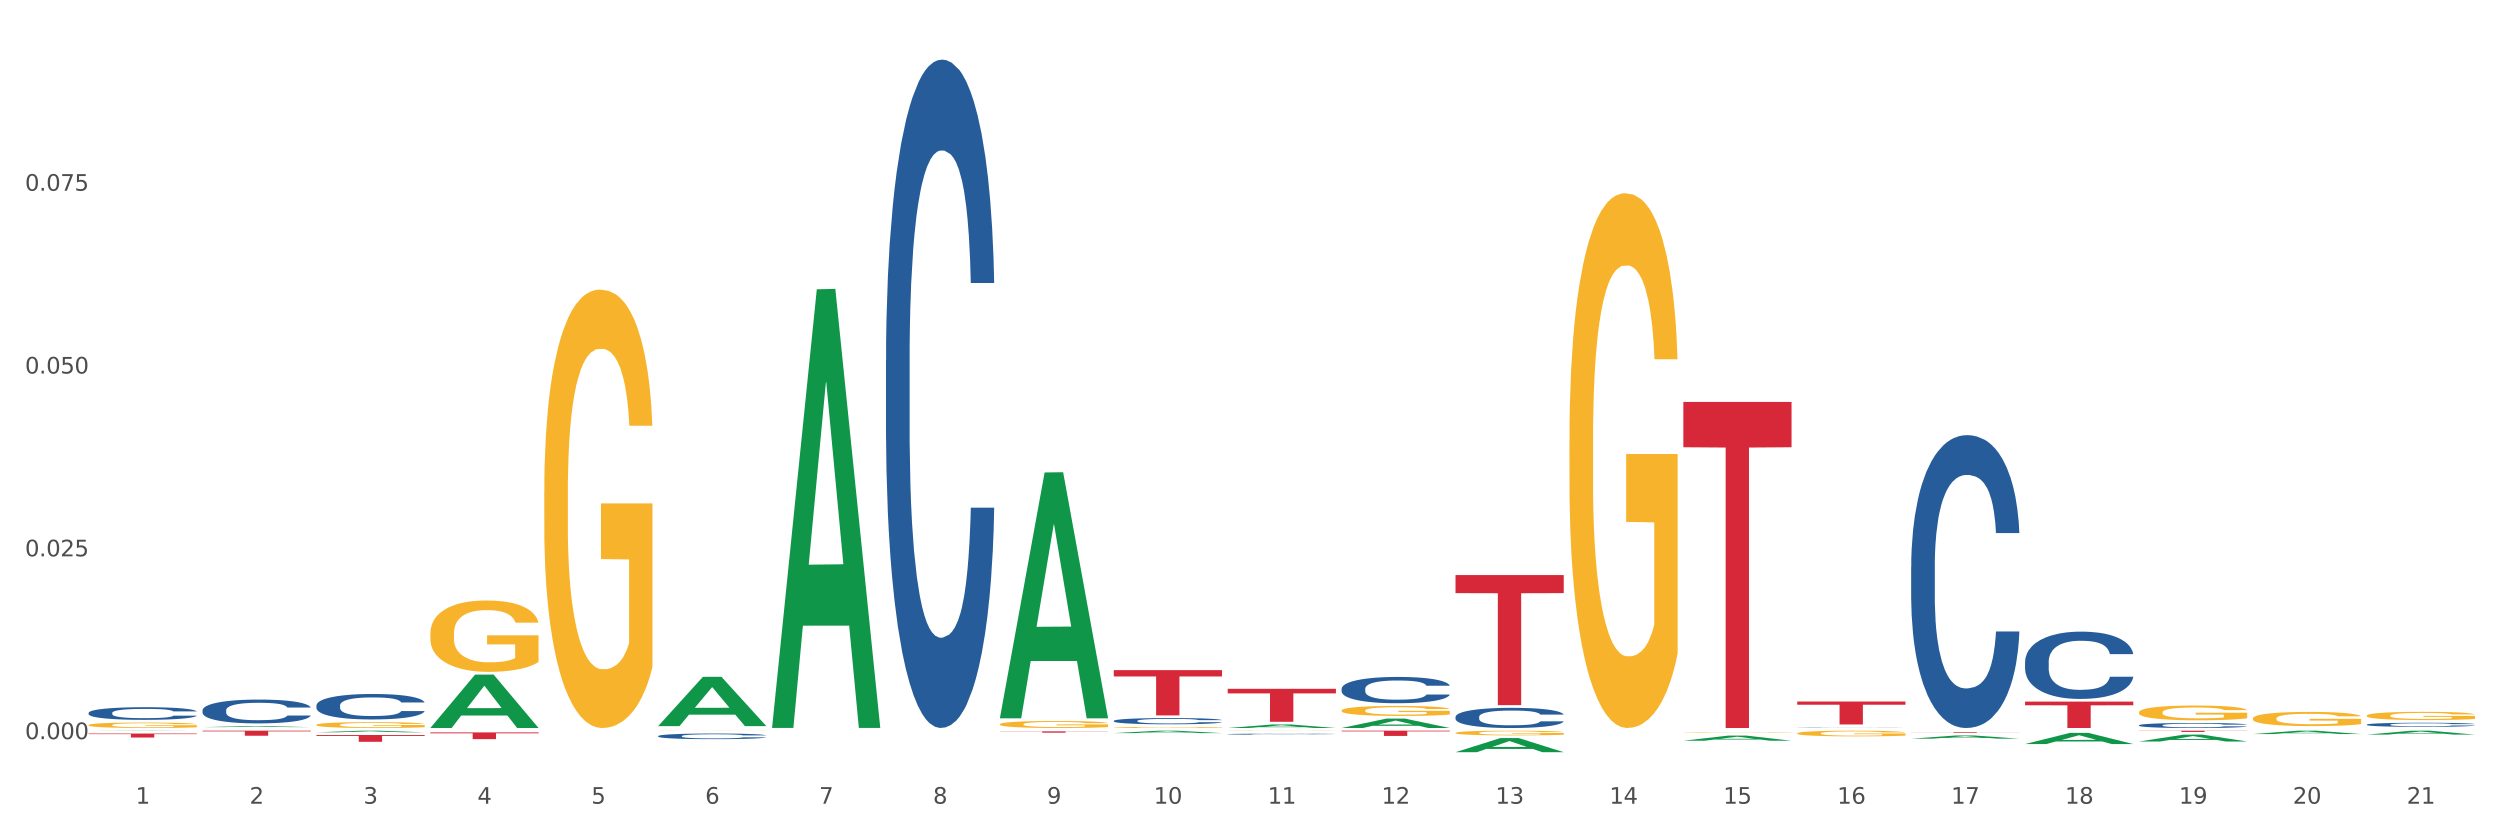 <?xml version="1.0" encoding="utf-8" standalone="no"?>
<!DOCTYPE svg PUBLIC "-//W3C//DTD SVG 1.1//EN"
  "http://www.w3.org/Graphics/SVG/1.1/DTD/svg11.dtd">
<svg xmlns:xlink="http://www.w3.org/1999/xlink" width="1080pt" height="360pt" viewBox="0 0 1080 360" xmlns="http://www.w3.org/2000/svg" version="1.1">
 <rect x="0" y="0" width="1080" height="360" fill="#333333" stroke="none"/>
 <defs>
  <style type="text/css">*{stroke-linejoin: round; stroke-linecap: butt}</style>
 </defs>
 <g id="figure_1">
  <g id="patch_1">
   <path d="M 0 360 
L 1080 360 
L 1080 0 
L 0 0 
z
" style="fill: #ffffff; stroke: #ffffff; stroke-linejoin: miter"/>
  </g>
  <g id="axes_1">
   <g id="matplotlib.axis_1">
    <g id="xtick_1">
     <g id="text_1">
      <!-- 1 -->
      <g style="fill: #4d4d4d" transform="translate(58.603 347.204) scale(0.096 -0.096)">
       <defs>
        <path id="DejaVuSans-31" d="M 794 531 
L 1825 531 
L 1825 4091 
L 703 3866 
L 703 4441 
L 1819 4666 
L 2450 4666 
L 2450 531 
L 3481 531 
L 3481 0 
L 794 0 
L 794 531 
z
" transform="scale(0.016)"/>
       </defs>
       <use xlink:href="#DejaVuSans-31"/>
      </g>
     </g>
    </g>
    <g id="xtick_2">
     <g id="text_2">
      <!-- 2 -->
      <g style="fill: #4d4d4d" transform="translate(107.811 347.204) scale(0.096 -0.096)">
       <defs>
        <path id="DejaVuSans-32" d="M 1228 531 
L 3431 531 
L 3431 0 
L 469 0 
L 469 531 
Q 828 903 1448 1529 
Q 2069 2156 2228 2338 
Q 2531 2678 2651 2914 
Q 2772 3150 2772 3378 
Q 2772 3750 2511 3984 
Q 2250 4219 1831 4219 
Q 1534 4219 1204 4116 
Q 875 4013 500 3803 
L 500 4441 
Q 881 4594 1212 4672 
Q 1544 4750 1819 4750 
Q 2544 4750 2975 4387 
Q 3406 4025 3406 3419 
Q 3406 3131 3298 2873 
Q 3191 2616 2906 2266 
Q 2828 2175 2409 1742 
Q 1991 1309 1228 531 
z
" transform="scale(0.016)"/>
       </defs>
       <use xlink:href="#DejaVuSans-32"/>
      </g>
     </g>
    </g>
    <g id="xtick_3">
     <g id="text_3">
      <!-- 3 -->
      <g style="fill: #4d4d4d" transform="translate(157.02 347.204) scale(0.096 -0.096)">
       <defs>
        <path id="DejaVuSans-33" d="M 2597 2516 
Q 3050 2419 3304 2112 
Q 3559 1806 3559 1356 
Q 3559 666 3084 287 
Q 2609 -91 1734 -91 
Q 1441 -91 1130 -33 
Q 819 25 488 141 
L 488 750 
Q 750 597 1062 519 
Q 1375 441 1716 441 
Q 2309 441 2620 675 
Q 2931 909 2931 1356 
Q 2931 1769 2642 2001 
Q 2353 2234 1838 2234 
L 1294 2234 
L 1294 2753 
L 1863 2753 
Q 2328 2753 2575 2939 
Q 2822 3125 2822 3475 
Q 2822 3834 2567 4026 
Q 2313 4219 1838 4219 
Q 1578 4219 1281 4162 
Q 984 4106 628 3988 
L 628 4550 
Q 988 4650 1302 4700 
Q 1616 4750 1894 4750 
Q 2613 4750 3031 4423 
Q 3450 4097 3450 3541 
Q 3450 3153 3228 2886 
Q 3006 2619 2597 2516 
z
" transform="scale(0.016)"/>
       </defs>
       <use xlink:href="#DejaVuSans-33"/>
      </g>
     </g>
    </g>
    <g id="xtick_4">
     <g id="text_4">
      <!-- 4 -->
      <g style="fill: #4d4d4d" transform="translate(206.228 347.204) scale(0.096 -0.096)">
       <defs>
        <path id="DejaVuSans-34" d="M 2419 4116 
L 825 1625 
L 2419 1625 
L 2419 4116 
z
M 2253 4666 
L 3047 4666 
L 3047 1625 
L 3713 1625 
L 3713 1100 
L 3047 1100 
L 3047 0 
L 2419 0 
L 2419 1100 
L 313 1100 
L 313 1709 
L 2253 4666 
z
" transform="scale(0.016)"/>
       </defs>
       <use xlink:href="#DejaVuSans-34"/>
      </g>
     </g>
    </g>
    <g id="xtick_5">
     <g id="text_5">
      <!-- 5 -->
      <g style="fill: #4d4d4d" transform="translate(255.437 347.204) scale(0.096 -0.096)">
       <defs>
        <path id="DejaVuSans-35" d="M 691 4666 
L 3169 4666 
L 3169 4134 
L 1269 4134 
L 1269 2991 
Q 1406 3038 1543 3061 
Q 1681 3084 1819 3084 
Q 2600 3084 3056 2656 
Q 3513 2228 3513 1497 
Q 3513 744 3044 326 
Q 2575 -91 1722 -91 
Q 1428 -91 1123 -41 
Q 819 9 494 109 
L 494 744 
Q 775 591 1075 516 
Q 1375 441 1709 441 
Q 2250 441 2565 725 
Q 2881 1009 2881 1497 
Q 2881 1984 2565 2268 
Q 2250 2553 1709 2553 
Q 1456 2553 1204 2497 
Q 953 2441 691 2322 
L 691 4666 
z
" transform="scale(0.016)"/>
       </defs>
       <use xlink:href="#DejaVuSans-35"/>
      </g>
     </g>
    </g>
    <g id="xtick_6">
     <g id="text_6">
      <!-- 6 -->
      <g style="fill: #4d4d4d" transform="translate(304.645 347.204) scale(0.096 -0.096)">
       <defs>
        <path id="DejaVuSans-36" d="M 2113 2584 
Q 1688 2584 1439 2293 
Q 1191 2003 1191 1497 
Q 1191 994 1439 701 
Q 1688 409 2113 409 
Q 2538 409 2786 701 
Q 3034 994 3034 1497 
Q 3034 2003 2786 2293 
Q 2538 2584 2113 2584 
z
M 3366 4563 
L 3366 3988 
Q 3128 4100 2886 4159 
Q 2644 4219 2406 4219 
Q 1781 4219 1451 3797 
Q 1122 3375 1075 2522 
Q 1259 2794 1537 2939 
Q 1816 3084 2150 3084 
Q 2853 3084 3261 2657 
Q 3669 2231 3669 1497 
Q 3669 778 3244 343 
Q 2819 -91 2113 -91 
Q 1303 -91 875 529 
Q 447 1150 447 2328 
Q 447 3434 972 4092 
Q 1497 4750 2381 4750 
Q 2619 4750 2861 4703 
Q 3103 4656 3366 4563 
z
" transform="scale(0.016)"/>
       </defs>
       <use xlink:href="#DejaVuSans-36"/>
      </g>
     </g>
    </g>
    <g id="xtick_7">
     <g id="text_7">
      <!-- 7 -->
      <g style="fill: #4d4d4d" transform="translate(353.854 347.204) scale(0.096 -0.096)">
       <defs>
        <path id="DejaVuSans-37" d="M 525 4666 
L 3525 4666 
L 3525 4397 
L 1831 0 
L 1172 0 
L 2766 4134 
L 525 4134 
L 525 4666 
z
" transform="scale(0.016)"/>
       </defs>
       <use xlink:href="#DejaVuSans-37"/>
      </g>
     </g>
    </g>
    <g id="xtick_8">
     <g id="text_8">
      <!-- 8 -->
      <g style="fill: #4d4d4d" transform="translate(403.062 347.204) scale(0.096 -0.096)">
       <defs>
        <path id="DejaVuSans-38" d="M 2034 2216 
Q 1584 2216 1326 1975 
Q 1069 1734 1069 1313 
Q 1069 891 1326 650 
Q 1584 409 2034 409 
Q 2484 409 2743 651 
Q 3003 894 3003 1313 
Q 3003 1734 2745 1975 
Q 2488 2216 2034 2216 
z
M 1403 2484 
Q 997 2584 770 2862 
Q 544 3141 544 3541 
Q 544 4100 942 4425 
Q 1341 4750 2034 4750 
Q 2731 4750 3128 4425 
Q 3525 4100 3525 3541 
Q 3525 3141 3298 2862 
Q 3072 2584 2669 2484 
Q 3125 2378 3379 2068 
Q 3634 1759 3634 1313 
Q 3634 634 3220 271 
Q 2806 -91 2034 -91 
Q 1263 -91 848 271 
Q 434 634 434 1313 
Q 434 1759 690 2068 
Q 947 2378 1403 2484 
z
M 1172 3481 
Q 1172 3119 1398 2916 
Q 1625 2713 2034 2713 
Q 2441 2713 2670 2916 
Q 2900 3119 2900 3481 
Q 2900 3844 2670 4047 
Q 2441 4250 2034 4250 
Q 1625 4250 1398 4047 
Q 1172 3844 1172 3481 
z
" transform="scale(0.016)"/>
       </defs>
       <use xlink:href="#DejaVuSans-38"/>
      </g>
     </g>
    </g>
    <g id="xtick_9">
     <g id="text_9">
      <!-- 9 -->
      <g style="fill: #4d4d4d" transform="translate(452.271 347.204) scale(0.096 -0.096)">
       <defs>
        <path id="DejaVuSans-39" d="M 703 97 
L 703 672 
Q 941 559 1184 500 
Q 1428 441 1663 441 
Q 2288 441 2617 861 
Q 2947 1281 2994 2138 
Q 2813 1869 2534 1725 
Q 2256 1581 1919 1581 
Q 1219 1581 811 2004 
Q 403 2428 403 3163 
Q 403 3881 828 4315 
Q 1253 4750 1959 4750 
Q 2769 4750 3195 4129 
Q 3622 3509 3622 2328 
Q 3622 1225 3098 567 
Q 2575 -91 1691 -91 
Q 1453 -91 1209 -44 
Q 966 3 703 97 
z
M 1959 2075 
Q 2384 2075 2632 2365 
Q 2881 2656 2881 3163 
Q 2881 3666 2632 3958 
Q 2384 4250 1959 4250 
Q 1534 4250 1286 3958 
Q 1038 3666 1038 3163 
Q 1038 2656 1286 2365 
Q 1534 2075 1959 2075 
z
" transform="scale(0.016)"/>
       </defs>
       <use xlink:href="#DejaVuSans-39"/>
      </g>
     </g>
    </g>
    <g id="xtick_10">
     <g id="text_10">
      <!-- 10 -->
      <g style="fill: #4d4d4d" transform="translate(498.425 347.204) scale(0.096 -0.096)">
       <defs>
        <path id="DejaVuSans-30" d="M 2034 4250 
Q 1547 4250 1301 3770 
Q 1056 3291 1056 2328 
Q 1056 1369 1301 889 
Q 1547 409 2034 409 
Q 2525 409 2770 889 
Q 3016 1369 3016 2328 
Q 3016 3291 2770 3770 
Q 2525 4250 2034 4250 
z
M 2034 4750 
Q 2819 4750 3233 4129 
Q 3647 3509 3647 2328 
Q 3647 1150 3233 529 
Q 2819 -91 2034 -91 
Q 1250 -91 836 529 
Q 422 1150 422 2328 
Q 422 3509 836 4129 
Q 1250 4750 2034 4750 
z
" transform="scale(0.016)"/>
       </defs>
       <use xlink:href="#DejaVuSans-31"/>
       <use xlink:href="#DejaVuSans-30" transform="translate(63.623 0)"/>
      </g>
     </g>
    </g>
    <g id="xtick_11">
     <g id="text_11">
      <!-- 11 -->
      <g style="fill: #4d4d4d" transform="translate(547.634 347.204) scale(0.096 -0.096)">
       <use xlink:href="#DejaVuSans-31"/>
       <use xlink:href="#DejaVuSans-31" transform="translate(63.623 0)"/>
      </g>
     </g>
    </g>
    <g id="xtick_12">
     <g id="text_12">
      <!-- 12 -->
      <g style="fill: #4d4d4d" transform="translate(596.842 347.204) scale(0.096 -0.096)">
       <use xlink:href="#DejaVuSans-31"/>
       <use xlink:href="#DejaVuSans-32" transform="translate(63.623 0)"/>
      </g>
     </g>
    </g>
    <g id="xtick_13">
     <g id="text_13">
      <!-- 13 -->
      <g style="fill: #4d4d4d" transform="translate(646.05 347.204) scale(0.096 -0.096)">
       <use xlink:href="#DejaVuSans-31"/>
       <use xlink:href="#DejaVuSans-33" transform="translate(63.623 0)"/>
      </g>
     </g>
    </g>
    <g id="xtick_14">
     <g id="text_14">
      <!-- 14 -->
      <g style="fill: #4d4d4d" transform="translate(695.259 347.204) scale(0.096 -0.096)">
       <use xlink:href="#DejaVuSans-31"/>
       <use xlink:href="#DejaVuSans-34" transform="translate(63.623 0)"/>
      </g>
     </g>
    </g>
    <g id="xtick_15">
     <g id="text_15">
      <!-- 15 -->
      <g style="fill: #4d4d4d" transform="translate(744.467 347.204) scale(0.096 -0.096)">
       <use xlink:href="#DejaVuSans-31"/>
       <use xlink:href="#DejaVuSans-35" transform="translate(63.623 0)"/>
      </g>
     </g>
    </g>
    <g id="xtick_16">
     <g id="text_16">
      <!-- 16 -->
      <g style="fill: #4d4d4d" transform="translate(793.676 347.204) scale(0.096 -0.096)">
       <use xlink:href="#DejaVuSans-31"/>
       <use xlink:href="#DejaVuSans-36" transform="translate(63.623 0)"/>
      </g>
     </g>
    </g>
    <g id="xtick_17">
     <g id="text_17">
      <!-- 17 -->
      <g style="fill: #4d4d4d" transform="translate(842.884 347.204) scale(0.096 -0.096)">
       <use xlink:href="#DejaVuSans-31"/>
       <use xlink:href="#DejaVuSans-37" transform="translate(63.623 0)"/>
      </g>
     </g>
    </g>
    <g id="xtick_18">
     <g id="text_18">
      <!-- 18 -->
      <g style="fill: #4d4d4d" transform="translate(892.093 347.204) scale(0.096 -0.096)">
       <use xlink:href="#DejaVuSans-31"/>
       <use xlink:href="#DejaVuSans-38" transform="translate(63.623 0)"/>
      </g>
     </g>
    </g>
    <g id="xtick_19">
     <g id="text_19">
      <!-- 19 -->
      <g style="fill: #4d4d4d" transform="translate(941.301 347.204) scale(0.096 -0.096)">
       <use xlink:href="#DejaVuSans-31"/>
       <use xlink:href="#DejaVuSans-39" transform="translate(63.623 0)"/>
      </g>
     </g>
    </g>
    <g id="xtick_20">
     <g id="text_20">
      <!-- 20 -->
      <g style="fill: #4d4d4d" transform="translate(990.51 347.204) scale(0.096 -0.096)">
       <use xlink:href="#DejaVuSans-32"/>
       <use xlink:href="#DejaVuSans-30" transform="translate(63.623 0)"/>
      </g>
     </g>
    </g>
    <g id="xtick_21">
     <g id="text_21">
      <!-- 21 -->
      <g style="fill: #4d4d4d" transform="translate(1039.718 347.204) scale(0.096 -0.096)">
       <use xlink:href="#DejaVuSans-32"/>
       <use xlink:href="#DejaVuSans-31" transform="translate(63.623 0)"/>
      </g>
     </g>
    </g>
    <g id="xtick_22"/>
    <g id="xtick_23"/>
    <g id="xtick_24"/>
    <g id="xtick_25"/>
    <g id="xtick_26"/>
    <g id="xtick_27"/>
    <g id="xtick_28"/>
    <g id="xtick_29"/>
    <g id="xtick_30"/>
    <g id="xtick_31"/>
    <g id="xtick_32"/>
    <g id="xtick_33"/>
    <g id="xtick_34"/>
    <g id="xtick_35"/>
    <g id="xtick_36"/>
    <g id="xtick_37"/>
    <g id="xtick_38"/>
    <g id="xtick_39"/>
    <g id="xtick_40"/>
    <g id="xtick_41"/>
   </g>
   <g id="matplotlib.axis_2">
    <g id="ytick_1">
     <g id="text_22">
      <!-- 0.000 -->
      <g style="fill: #4d4d4d" transform="translate(10.8 319.308) scale(0.096 -0.096)">
       <defs>
        <path id="DejaVuSans-2e" d="M 684 794 
L 1344 794 
L 1344 0 
L 684 0 
L 684 794 
z
" transform="scale(0.016)"/>
       </defs>
       <use xlink:href="#DejaVuSans-30"/>
       <use xlink:href="#DejaVuSans-2e" transform="translate(63.623 0)"/>
       <use xlink:href="#DejaVuSans-30" transform="translate(95.41 0)"/>
       <use xlink:href="#DejaVuSans-30" transform="translate(159.033 0)"/>
       <use xlink:href="#DejaVuSans-30" transform="translate(222.656 0)"/>
      </g>
     </g>
    </g>
    <g id="ytick_2">
     <g id="text_23">
      <!-- 0.025 -->
      <g style="fill: #4d4d4d" transform="translate(10.8 240.339) scale(0.096 -0.096)">
       <use xlink:href="#DejaVuSans-30"/>
       <use xlink:href="#DejaVuSans-2e" transform="translate(63.623 0)"/>
       <use xlink:href="#DejaVuSans-30" transform="translate(95.41 0)"/>
       <use xlink:href="#DejaVuSans-32" transform="translate(159.033 0)"/>
       <use xlink:href="#DejaVuSans-35" transform="translate(222.656 0)"/>
      </g>
     </g>
    </g>
    <g id="ytick_3">
     <g id="text_24">
      <!-- 0.050 -->
      <g style="fill: #4d4d4d" transform="translate(10.8 161.37) scale(0.096 -0.096)">
       <use xlink:href="#DejaVuSans-30"/>
       <use xlink:href="#DejaVuSans-2e" transform="translate(63.623 0)"/>
       <use xlink:href="#DejaVuSans-30" transform="translate(95.41 0)"/>
       <use xlink:href="#DejaVuSans-35" transform="translate(159.033 0)"/>
       <use xlink:href="#DejaVuSans-30" transform="translate(222.656 0)"/>
      </g>
     </g>
    </g>
    <g id="ytick_4">
     <g id="text_25">
      <!-- 0.075 -->
      <g style="fill: #4d4d4d" transform="translate(10.8 82.401) scale(0.096 -0.096)">
       <use xlink:href="#DejaVuSans-30"/>
       <use xlink:href="#DejaVuSans-2e" transform="translate(63.623 0)"/>
       <use xlink:href="#DejaVuSans-30" transform="translate(95.41 0)"/>
       <use xlink:href="#DejaVuSans-37" transform="translate(159.033 0)"/>
       <use xlink:href="#DejaVuSans-35" transform="translate(222.656 0)"/>
      </g>
     </g>
    </g>
    <g id="ytick_5"/>
    <g id="ytick_6"/>
    <g id="ytick_7"/>
    <g id="ytick_8"/>
   </g>
   <g id="PolyCollection_1">
    <path d="M 38.283 315.739 
L 38.331 315.738 
L 57.609 315.661 
L 65.609 315.661 
L 85.031 315.739 
L 75.778 315.739 
L 71.585 315.721 
L 51.681 315.721 
L 51.536 315.721 
L 47.488 315.739 
L 38.283 315.739 
L 38.283 315.739 
L 54.187 315.71 
L 69.079 315.71 
L 61.705 315.678 
L 61.609 315.677 
L 61.512 315.678 
L 54.139 315.71 
L 54.187 315.71 
L 38.283 315.739 
z
" clip-path="url(#p0a5d7ecea2)" style="fill: #109648"/>
    <path d="M 481.159 311.409 
L 481.214 311.407 
L 481.214 311.338 
L 481.38 311.244 
L 481.988 311.072 
L 482.762 310.942 
L 484.088 310.79 
L 484.806 310.726 
L 485.745 310.654 
L 487.679 310.539 
L 489.89 310.44 
L 491.437 310.386 
L 492.597 310.352 
L 495.194 310.29 
L 496.686 310.263 
L 498.234 310.241 
L 499.56 310.226 
L 501.77 310.209 
L 503.538 310.202 
L 505.583 310.199 
L 507.296 310.202 
L 509.562 310.212 
L 512.877 310.241 
L 514.148 310.258 
L 515.861 310.288 
L 517.629 310.327 
L 519.066 310.367 
L 520.724 310.423 
L 522.437 310.497 
L 524.094 310.59 
L 525.255 310.676 
L 526.194 310.767 
L 527.023 310.878 
L 527.631 310.999 
L 527.907 311.099 
L 517.795 311.099 
L 517.519 311.008 
L 516.966 310.91 
L 516.413 310.844 
L 515.806 310.79 
L 514.866 310.728 
L 514.037 310.689 
L 512.656 310.642 
L 511.385 310.613 
L 510.335 310.595 
L 509.064 310.581 
L 506.357 310.566 
L 504.423 310.566 
L 503.207 310.571 
L 501.715 310.583 
L 500.444 310.6 
L 498.952 310.63 
L 497.792 310.662 
L 496.631 310.704 
L 495.968 310.733 
L 494.973 310.787 
L 494.31 310.831 
L 493.426 310.908 
L 492.929 310.962 
L 492.045 311.102 
L 491.658 311.205 
L 491.492 311.276 
L 491.382 311.355 
L 491.382 311.739 
L 491.713 311.911 
L 491.99 311.985 
L 492.432 312.068 
L 493.26 312.176 
L 494.476 312.282 
L 495.747 312.358 
L 496.797 312.405 
L 497.792 312.44 
L 498.786 312.467 
L 500.002 312.491 
L 500.997 312.506 
L 502.489 312.521 
L 504.257 312.528 
L 505.638 312.528 
L 508.456 312.516 
L 509.727 312.503 
L 510.943 312.486 
L 512.269 312.459 
L 513.319 312.43 
L 513.927 312.408 
L 514.922 312.361 
L 515.695 312.312 
L 516.358 312.255 
L 516.8 312.206 
L 517.298 312.132 
L 517.684 312.049 
L 517.795 312.004 
L 527.907 312.004 
L 527.686 312.093 
L 527.299 312.179 
L 526.526 312.294 
L 525.918 312.361 
L 524.978 312.442 
L 523.984 312.511 
L 522.602 312.587 
L 521.331 312.644 
L 520.005 312.693 
L 518.569 312.737 
L 515.971 312.799 
L 515.032 312.816 
L 513.043 312.845 
L 511.496 312.862 
L 509.23 312.88 
L 506.909 312.889 
L 504.478 312.892 
L 502.323 312.887 
L 499.947 312.872 
L 498.455 312.858 
L 496.797 312.835 
L 494.863 312.801 
L 493.039 312.759 
L 491.326 312.71 
L 489.724 312.653 
L 488.232 312.589 
L 486.298 312.484 
L 484.861 312.38 
L 483.811 312.285 
L 483.093 312.203 
L 482.375 312.1 
L 481.988 312.029 
L 481.38 311.857 
L 481.159 311.697 
L 481.159 311.409 
z
" clip-path="url(#p0a5d7ecea2)" style="fill: #255c99"/>
    <path d="M 382.742 155.491 
L 382.797 155.227 
L 382.797 147.844 
L 382.963 137.824 
L 383.571 119.367 
L 384.345 105.391 
L 385.671 89.043 
L 386.389 82.187 
L 387.329 74.541 
L 389.263 62.148 
L 391.473 51.6 
L 393.02 45.799 
L 394.18 42.108 
L 396.778 35.516 
L 398.27 32.615 
L 399.817 30.242 
L 401.143 28.66 
L 403.353 26.814 
L 405.122 26.023 
L 407.166 25.759 
L 408.879 26.023 
L 411.145 27.078 
L 414.46 30.242 
L 415.731 32.088 
L 417.444 35.252 
L 419.212 39.471 
L 420.649 43.69 
L 422.307 49.755 
L 424.02 57.665 
L 425.677 67.685 
L 426.838 76.914 
L 427.777 86.67 
L 428.606 98.536 
L 429.214 111.456 
L 429.49 122.267 
L 419.378 122.267 
L 419.102 112.511 
L 418.549 101.964 
L 417.997 94.844 
L 417.389 89.043 
L 416.449 82.451 
L 415.62 78.232 
L 414.239 73.222 
L 412.968 70.058 
L 411.918 68.212 
L 410.647 66.63 
L 407.94 65.048 
L 406.006 65.048 
L 404.79 65.575 
L 403.298 66.894 
L 402.027 68.74 
L 400.535 71.904 
L 399.375 75.332 
L 398.214 79.814 
L 397.551 82.978 
L 396.557 88.779 
L 395.893 93.526 
L 395.009 101.7 
L 394.512 107.501 
L 393.628 122.531 
L 393.241 133.605 
L 393.075 141.252 
L 392.965 149.69 
L 392.965 190.824 
L 393.296 209.282 
L 393.573 217.192 
L 394.015 226.158 
L 394.844 237.76 
L 396.059 249.098 
L 397.33 257.272 
L 398.38 262.282 
L 399.375 265.974 
L 400.369 268.874 
L 401.585 271.511 
L 402.58 273.093 
L 404.072 274.675 
L 405.84 275.466 
L 407.221 275.466 
L 410.039 274.148 
L 411.31 272.829 
L 412.526 270.984 
L 413.852 268.083 
L 414.902 264.919 
L 415.51 262.546 
L 416.505 257.536 
L 417.278 252.262 
L 417.941 246.197 
L 418.383 240.924 
L 418.881 233.013 
L 419.267 224.048 
L 419.378 219.302 
L 429.49 219.302 
L 429.269 228.794 
L 428.882 238.023 
L 428.109 250.416 
L 427.501 257.536 
L 426.562 266.237 
L 425.567 273.62 
L 424.185 281.795 
L 422.914 287.859 
L 421.588 293.133 
L 420.152 297.879 
L 417.555 304.471 
L 416.615 306.317 
L 414.626 309.481 
L 413.079 311.327 
L 410.813 313.173 
L 408.492 314.227 
L 406.061 314.491 
L 403.906 313.964 
L 401.53 312.382 
L 400.038 310.8 
L 398.38 308.426 
L 396.446 304.735 
L 394.623 300.252 
L 392.91 294.979 
L 391.307 288.914 
L 389.815 282.058 
L 387.881 270.72 
L 386.444 259.645 
L 385.395 249.362 
L 384.676 240.66 
L 383.958 229.586 
L 383.571 221.939 
L 382.963 203.481 
L 382.742 186.342 
L 382.742 155.491 
z
" clip-path="url(#p0a5d7ecea2)" style="fill: #255c99"/>
    <path d="M 284.325 317.976 
L 284.381 317.973 
L 284.381 317.911 
L 284.546 317.827 
L 285.154 317.671 
L 285.928 317.553 
L 287.254 317.415 
L 287.972 317.357 
L 288.912 317.292 
L 290.846 317.187 
L 293.056 317.098 
L 294.603 317.049 
L 295.764 317.018 
L 298.361 316.962 
L 299.853 316.938 
L 301.4 316.918 
L 302.726 316.905 
L 304.936 316.889 
L 306.705 316.882 
L 308.749 316.88 
L 310.462 316.882 
L 312.728 316.891 
L 316.043 316.918 
L 317.314 316.934 
L 319.027 316.96 
L 320.795 316.996 
L 322.232 317.032 
L 323.89 317.083 
L 325.603 317.15 
L 327.26 317.234 
L 328.421 317.312 
L 329.36 317.395 
L 330.189 317.495 
L 330.797 317.604 
L 331.073 317.695 
L 320.961 317.695 
L 320.685 317.613 
L 320.132 317.524 
L 319.58 317.464 
L 318.972 317.415 
L 318.032 317.359 
L 317.204 317.323 
L 315.822 317.281 
L 314.551 317.254 
L 313.501 317.239 
L 312.23 317.225 
L 309.523 317.212 
L 307.589 317.212 
L 306.373 317.216 
L 304.881 317.227 
L 303.61 317.243 
L 302.118 317.27 
L 300.958 317.299 
L 299.797 317.337 
L 299.134 317.363 
L 298.14 317.412 
L 297.477 317.452 
L 296.592 317.521 
L 296.095 317.57 
L 295.211 317.697 
L 294.824 317.791 
L 294.658 317.855 
L 294.548 317.927 
L 294.548 318.274 
L 294.879 318.43 
L 295.156 318.497 
L 295.598 318.573 
L 296.427 318.671 
L 297.642 318.766 
L 298.913 318.835 
L 299.963 318.878 
L 300.958 318.909 
L 301.952 318.933 
L 303.168 318.956 
L 304.163 318.969 
L 305.655 318.982 
L 307.423 318.989 
L 308.804 318.989 
L 311.623 318.978 
L 312.893 318.967 
L 314.109 318.951 
L 315.435 318.927 
L 316.485 318.9 
L 317.093 318.88 
L 318.088 318.838 
L 318.861 318.793 
L 319.524 318.742 
L 319.966 318.697 
L 320.464 318.63 
L 320.851 318.555 
L 320.961 318.515 
L 331.073 318.515 
L 330.852 318.595 
L 330.465 318.673 
L 329.692 318.777 
L 329.084 318.838 
L 328.145 318.911 
L 327.15 318.973 
L 325.769 319.042 
L 324.498 319.094 
L 323.171 319.138 
L 321.735 319.178 
L 319.138 319.234 
L 318.198 319.25 
L 316.209 319.276 
L 314.662 319.292 
L 312.396 319.307 
L 310.075 319.316 
L 307.644 319.319 
L 305.489 319.314 
L 303.113 319.301 
L 301.621 319.287 
L 299.963 319.267 
L 298.029 319.236 
L 296.206 319.198 
L 294.493 319.154 
L 292.89 319.103 
L 291.398 319.045 
L 289.464 318.949 
L 288.028 318.855 
L 286.978 318.768 
L 286.259 318.695 
L 285.541 318.601 
L 285.154 318.537 
L 284.546 318.381 
L 284.325 318.236 
L 284.325 317.976 
z
" clip-path="url(#p0a5d7ecea2)" style="fill: #255c99"/>
    <path d="M 136.7 304.744 
L 136.755 304.733 
L 136.755 304.452 
L 136.921 304.07 
L 137.529 303.367 
L 138.302 302.834 
L 139.629 302.211 
L 140.347 301.95 
L 141.286 301.659 
L 143.22 301.186 
L 145.431 300.784 
L 146.978 300.563 
L 148.138 300.422 
L 150.735 300.171 
L 152.227 300.061 
L 153.775 299.97 
L 155.101 299.91 
L 157.311 299.84 
L 159.079 299.809 
L 161.124 299.799 
L 162.837 299.809 
L 165.102 299.85 
L 168.418 299.97 
L 169.689 300.041 
L 171.402 300.161 
L 173.17 300.322 
L 174.607 300.483 
L 176.264 300.714 
L 177.977 301.015 
L 179.635 301.397 
L 180.796 301.749 
L 181.735 302.121 
L 182.564 302.573 
L 183.172 303.065 
L 183.448 303.477 
L 173.336 303.477 
L 173.059 303.106 
L 172.507 302.704 
L 171.954 302.432 
L 171.346 302.211 
L 170.407 301.96 
L 169.578 301.799 
L 168.197 301.608 
L 166.926 301.488 
L 165.876 301.417 
L 164.605 301.357 
L 161.897 301.297 
L 159.963 301.297 
L 158.748 301.317 
L 157.256 301.367 
L 155.985 301.437 
L 154.493 301.558 
L 153.332 301.689 
L 152.172 301.859 
L 151.509 301.98 
L 150.514 302.201 
L 149.851 302.382 
L 148.967 302.694 
L 148.47 302.915 
L 147.586 303.487 
L 147.199 303.909 
L 147.033 304.201 
L 146.923 304.522 
L 146.923 306.09 
L 147.254 306.794 
L 147.53 307.095 
L 147.972 307.437 
L 148.801 307.879 
L 150.017 308.311 
L 151.288 308.622 
L 152.338 308.813 
L 153.332 308.954 
L 154.327 309.065 
L 155.543 309.165 
L 156.537 309.225 
L 158.029 309.286 
L 159.798 309.316 
L 161.179 309.316 
L 163.997 309.266 
L 165.268 309.215 
L 166.484 309.145 
L 167.81 309.034 
L 168.86 308.914 
L 169.468 308.823 
L 170.462 308.632 
L 171.236 308.432 
L 171.899 308.2 
L 172.341 307.999 
L 172.838 307.698 
L 173.225 307.356 
L 173.336 307.175 
L 183.448 307.175 
L 183.227 307.537 
L 182.84 307.889 
L 182.066 308.361 
L 181.459 308.632 
L 180.519 308.964 
L 179.525 309.245 
L 178.143 309.557 
L 176.872 309.788 
L 175.546 309.989 
L 174.109 310.17 
L 171.512 310.421 
L 170.573 310.492 
L 168.584 310.612 
L 167.036 310.682 
L 164.771 310.753 
L 162.45 310.793 
L 160.019 310.803 
L 157.864 310.783 
L 155.488 310.723 
L 153.996 310.662 
L 152.338 310.572 
L 150.404 310.431 
L 148.58 310.26 
L 146.867 310.059 
L 145.265 309.828 
L 143.773 309.567 
L 141.839 309.135 
L 140.402 308.713 
L 139.352 308.321 
L 138.634 307.989 
L 137.916 307.567 
L 137.529 307.276 
L 136.921 306.572 
L 136.7 305.919 
L 136.7 304.744 
z
" clip-path="url(#p0a5d7ecea2)" style="fill: #255c99"/>
    <path d="M 87.491 306.837 
L 87.547 306.828 
L 87.547 306.565 
L 87.712 306.208 
L 88.32 305.55 
L 89.094 305.052 
L 90.42 304.469 
L 91.138 304.225 
L 92.078 303.952 
L 94.012 303.511 
L 96.222 303.135 
L 97.769 302.928 
L 98.93 302.796 
L 101.527 302.562 
L 103.019 302.458 
L 104.566 302.374 
L 105.892 302.317 
L 108.103 302.251 
L 109.871 302.223 
L 111.915 302.214 
L 113.628 302.223 
L 115.894 302.261 
L 119.209 302.374 
L 120.48 302.439 
L 122.193 302.552 
L 123.962 302.703 
L 125.398 302.853 
L 127.056 303.069 
L 128.769 303.351 
L 130.427 303.708 
L 131.587 304.037 
L 132.526 304.385 
L 133.355 304.807 
L 133.963 305.268 
L 134.239 305.653 
L 124.127 305.653 
L 123.851 305.305 
L 123.298 304.93 
L 122.746 304.676 
L 122.138 304.469 
L 121.199 304.234 
L 120.37 304.084 
L 118.988 303.905 
L 117.717 303.793 
L 116.668 303.727 
L 115.397 303.67 
L 112.689 303.614 
L 110.755 303.614 
L 109.539 303.633 
L 108.047 303.68 
L 106.776 303.746 
L 105.284 303.858 
L 104.124 303.98 
L 102.964 304.14 
L 102.301 304.253 
L 101.306 304.46 
L 100.643 304.629 
L 99.759 304.92 
L 99.261 305.127 
L 98.377 305.663 
L 97.99 306.057 
L 97.825 306.33 
L 97.714 306.63 
L 97.714 308.096 
L 98.046 308.754 
L 98.322 309.036 
L 98.764 309.356 
L 99.593 309.769 
L 100.809 310.173 
L 102.079 310.464 
L 103.129 310.643 
L 104.124 310.774 
L 105.119 310.878 
L 106.334 310.972 
L 107.329 311.028 
L 108.821 311.085 
L 110.589 311.113 
L 111.971 311.113 
L 114.789 311.066 
L 116.06 311.019 
L 117.275 310.953 
L 118.602 310.85 
L 119.651 310.737 
L 120.259 310.652 
L 121.254 310.474 
L 122.028 310.286 
L 122.691 310.07 
L 123.133 309.882 
L 123.63 309.6 
L 124.017 309.28 
L 124.127 309.111 
L 134.239 309.111 
L 134.018 309.45 
L 133.632 309.778 
L 132.858 310.22 
L 132.25 310.474 
L 131.311 310.784 
L 130.316 311.047 
L 128.935 311.338 
L 127.664 311.554 
L 126.338 311.742 
L 124.901 311.912 
L 122.304 312.146 
L 121.364 312.212 
L 119.375 312.325 
L 117.828 312.391 
L 115.562 312.457 
L 113.242 312.494 
L 110.81 312.504 
L 108.655 312.485 
L 106.279 312.428 
L 104.787 312.372 
L 103.129 312.287 
L 101.195 312.156 
L 99.372 311.996 
L 97.659 311.808 
L 96.056 311.592 
L 94.564 311.348 
L 92.63 310.944 
L 91.194 310.549 
L 90.144 310.182 
L 89.425 309.872 
L 88.707 309.478 
L 88.32 309.205 
L 87.712 308.547 
L 87.491 307.937 
L 87.491 306.837 
z
" clip-path="url(#p0a5d7ecea2)" style="fill: #255c99"/>
    <path d="M 38.283 307.965 
L 38.338 307.96 
L 38.338 307.82 
L 38.504 307.63 
L 39.112 307.281 
L 39.885 307.017 
L 41.212 306.708 
L 41.93 306.578 
L 42.869 306.434 
L 44.803 306.199 
L 47.014 306 
L 48.561 305.89 
L 49.721 305.82 
L 52.318 305.696 
L 53.81 305.641 
L 55.358 305.596 
L 56.684 305.566 
L 58.894 305.531 
L 60.662 305.516 
L 62.707 305.511 
L 64.42 305.516 
L 66.685 305.536 
L 70.001 305.596 
L 71.272 305.631 
L 72.985 305.691 
L 74.753 305.77 
L 76.19 305.85 
L 77.848 305.965 
L 79.561 306.114 
L 81.218 306.304 
L 82.379 306.478 
L 83.318 306.663 
L 84.147 306.887 
L 84.755 307.132 
L 85.031 307.336 
L 74.919 307.336 
L 74.643 307.152 
L 74.09 306.952 
L 73.537 306.818 
L 72.93 306.708 
L 71.99 306.583 
L 71.161 306.503 
L 69.78 306.409 
L 68.509 306.349 
L 67.459 306.314 
L 66.188 306.284 
L 63.481 306.254 
L 61.546 306.254 
L 60.331 306.264 
L 58.839 306.289 
L 57.568 306.324 
L 56.076 306.384 
L 54.916 306.449 
L 53.755 306.533 
L 53.092 306.593 
L 52.097 306.703 
L 51.434 306.793 
L 50.55 306.947 
L 50.053 307.057 
L 49.169 307.341 
L 48.782 307.551 
L 48.616 307.695 
L 48.506 307.855 
L 48.506 308.633 
L 48.837 308.982 
L 49.114 309.131 
L 49.556 309.301 
L 50.384 309.52 
L 51.6 309.735 
L 52.871 309.889 
L 53.921 309.984 
L 54.916 310.054 
L 55.91 310.109 
L 57.126 310.159 
L 58.121 310.189 
L 59.612 310.219 
L 61.381 310.234 
L 62.762 310.234 
L 65.58 310.209 
L 66.851 310.184 
L 68.067 310.149 
L 69.393 310.094 
L 70.443 310.034 
L 71.051 309.989 
L 72.045 309.894 
L 72.819 309.795 
L 73.482 309.68 
L 73.924 309.58 
L 74.422 309.431 
L 74.808 309.261 
L 74.919 309.171 
L 85.031 309.171 
L 84.81 309.351 
L 84.423 309.525 
L 83.65 309.76 
L 83.042 309.894 
L 82.102 310.059 
L 81.108 310.199 
L 79.726 310.353 
L 78.455 310.468 
L 77.129 310.568 
L 75.692 310.657 
L 73.095 310.782 
L 72.156 310.817 
L 70.167 310.877 
L 68.619 310.912 
L 66.354 310.947 
L 64.033 310.967 
L 61.602 310.972 
L 59.447 310.962 
L 57.071 310.932 
L 55.579 310.902 
L 53.921 310.857 
L 51.987 310.787 
L 50.163 310.702 
L 48.45 310.603 
L 46.848 310.488 
L 45.356 310.358 
L 43.422 310.144 
L 41.985 309.934 
L 40.935 309.74 
L 40.217 309.575 
L 39.499 309.366 
L 39.112 309.221 
L 38.504 308.872 
L 38.283 308.548 
L 38.283 307.965 
z
" clip-path="url(#p0a5d7ecea2)" style="fill: #255c99"/>
    <path d="M 38.283 316.898 
L 85.031 316.898 
L 85.031 317.138 
L 66.642 317.139 
L 66.642 318.62 
L 56.561 318.62 
L 56.561 317.139 
L 38.283 317.138 
L 38.283 316.9 
L 38.283 316.898 
z
" clip-path="url(#p0a5d7ecea2)" style="fill: #d62839"/>
    <path d="M 87.491 315.661 
L 134.239 315.661 
L 134.239 315.962 
L 115.85 315.964 
L 115.85 317.825 
L 105.77 317.825 
L 105.77 315.964 
L 87.491 315.962 
L 87.491 315.663 
L 87.491 315.661 
z
" clip-path="url(#p0a5d7ecea2)" style="fill: #d62839"/>
    <path d="M 530.367 317.148 
L 530.423 317.148 
L 530.423 317.136 
L 530.589 317.121 
L 531.196 317.093 
L 531.97 317.071 
L 533.296 317.046 
L 534.014 317.035 
L 534.954 317.024 
L 536.888 317.005 
L 539.098 316.988 
L 540.645 316.979 
L 541.806 316.974 
L 544.403 316.964 
L 545.895 316.959 
L 547.442 316.955 
L 548.768 316.953 
L 550.979 316.95 
L 552.747 316.949 
L 554.791 316.949 
L 556.504 316.949 
L 558.77 316.951 
L 562.085 316.955 
L 563.356 316.958 
L 565.069 316.963 
L 566.838 316.97 
L 568.274 316.976 
L 569.932 316.985 
L 571.645 316.998 
L 573.303 317.013 
L 574.463 317.027 
L 575.403 317.042 
L 576.231 317.061 
L 576.839 317.08 
L 577.116 317.097 
L 567.003 317.097 
L 566.727 317.082 
L 566.174 317.066 
L 565.622 317.055 
L 565.014 317.046 
L 564.075 317.036 
L 563.246 317.029 
L 561.864 317.022 
L 560.593 317.017 
L 559.544 317.014 
L 558.273 317.011 
L 555.565 317.009 
L 553.631 317.009 
L 552.415 317.01 
L 550.923 317.012 
L 549.652 317.015 
L 548.16 317.02 
L 547 317.025 
L 545.84 317.032 
L 545.177 317.037 
L 544.182 317.046 
L 543.519 317.053 
L 542.635 317.065 
L 542.137 317.074 
L 541.253 317.098 
L 540.866 317.115 
L 540.701 317.126 
L 540.59 317.139 
L 540.59 317.203 
L 540.922 317.231 
L 541.198 317.243 
L 541.64 317.257 
L 542.469 317.275 
L 543.685 317.292 
L 544.956 317.305 
L 546.005 317.313 
L 547 317.318 
L 547.995 317.323 
L 549.21 317.327 
L 550.205 317.329 
L 551.697 317.332 
L 553.465 317.333 
L 554.847 317.333 
L 557.665 317.331 
L 558.936 317.329 
L 560.151 317.326 
L 561.478 317.322 
L 562.527 317.317 
L 563.135 317.313 
L 564.13 317.305 
L 564.904 317.297 
L 565.567 317.288 
L 566.009 317.28 
L 566.506 317.268 
L 566.893 317.254 
L 567.003 317.246 
L 577.116 317.246 
L 576.894 317.261 
L 576.508 317.275 
L 575.734 317.294 
L 575.126 317.305 
L 574.187 317.319 
L 573.192 317.33 
L 571.811 317.343 
L 570.54 317.352 
L 569.214 317.36 
L 567.777 317.367 
L 565.18 317.378 
L 564.24 317.38 
L 562.251 317.385 
L 560.704 317.388 
L 558.438 317.391 
L 556.118 317.393 
L 553.686 317.393 
L 551.531 317.392 
L 549.155 317.39 
L 547.663 317.387 
L 546.005 317.384 
L 544.071 317.378 
L 542.248 317.371 
L 540.535 317.363 
L 538.932 317.354 
L 537.44 317.343 
L 535.506 317.326 
L 534.07 317.309 
L 533.02 317.293 
L 532.302 317.279 
L 531.583 317.262 
L 531.196 317.251 
L 530.589 317.222 
L 530.367 317.196 
L 530.367 317.148 
z
" clip-path="url(#p0a5d7ecea2)" style="fill: #255c99"/>
    <path d="M 38.283 313.226 
L 38.338 313.224 
L 38.338 313.146 
L 38.449 313.079 
L 39.001 312.917 
L 39.828 312.783 
L 40.436 312.711 
L 41.043 312.653 
L 41.76 312.594 
L 42.643 312.534 
L 44.244 312.445 
L 45.237 312.4 
L 46.451 312.352 
L 48.659 312.283 
L 50.26 312.244 
L 51.916 312.211 
L 54.62 312.172 
L 56.386 312.155 
L 58.263 312.142 
L 60.526 312.133 
L 62.237 312.131 
L 65.99 312.138 
L 69.191 312.157 
L 70.736 312.172 
L 72.723 312.198 
L 73.772 312.216 
L 75.483 312.25 
L 77.249 312.296 
L 78.463 312.335 
L 80.284 312.408 
L 81.664 312.482 
L 82.934 312.573 
L 83.596 312.636 
L 84.093 312.694 
L 84.534 312.761 
L 84.976 312.867 
L 75.041 312.867 
L 74.655 312.791 
L 74.048 312.72 
L 73.165 312.651 
L 72.392 312.607 
L 71.067 312.553 
L 69.853 312.519 
L 68.584 312.493 
L 67.038 312.471 
L 65.824 312.46 
L 64.113 312.452 
L 60.746 312.454 
L 58.483 312.471 
L 56.938 312.493 
L 55.945 312.512 
L 55.062 312.534 
L 54.068 312.564 
L 52.909 312.61 
L 52.081 312.651 
L 51.253 312.703 
L 50.591 312.755 
L 49.984 312.815 
L 49.487 312.88 
L 49.101 312.947 
L 48.77 313.029 
L 48.494 313.166 
L 48.494 313.462 
L 48.604 313.53 
L 48.88 313.618 
L 49.211 313.685 
L 49.763 313.765 
L 50.26 313.82 
L 51.198 313.898 
L 52.247 313.962 
L 53.075 314.004 
L 53.902 314.038 
L 55.337 314.086 
L 56.938 314.125 
L 58.318 314.149 
L 60.194 314.17 
L 61.464 314.179 
L 62.568 314.183 
L 65.272 314.183 
L 67.204 314.177 
L 69.356 314.162 
L 71.012 314.142 
L 72.392 314.118 
L 73.937 314.079 
L 74.931 314.043 
L 74.931 313.59 
L 62.788 313.588 
L 62.788 313.287 
L 85.031 313.287 
L 85.031 314.17 
L 84.093 314.216 
L 83.044 314.257 
L 81.94 314.294 
L 80.284 314.339 
L 78.298 314.382 
L 76.531 314.413 
L 74.655 314.439 
L 72.447 314.462 
L 69.577 314.484 
L 67.811 314.493 
L 65.603 314.499 
L 63.009 314.501 
L 60.746 314.497 
L 58.539 314.486 
L 56.221 314.467 
L 53.958 314.439 
L 52.247 314.411 
L 50.536 314.376 
L 48.714 314.33 
L 47.279 314.287 
L 46.176 314.248 
L 44.961 314.198 
L 43.637 314.133 
L 42.643 314.075 
L 41.76 314.014 
L 40.822 313.936 
L 40.16 313.869 
L 39.497 313.785 
L 39.111 313.722 
L 38.669 313.625 
L 38.338 313.488 
L 38.283 313.226 
z
" clip-path="url(#p0a5d7ecea2)" style="fill: #f7b32b"/>
    <path d="M 431.951 315.943 
L 478.699 315.943 
L 478.699 316.024 
L 460.31 316.024 
L 460.31 316.522 
L 450.229 316.522 
L 450.229 316.024 
L 431.951 316.024 
L 431.951 315.944 
L 431.951 315.943 
z
" clip-path="url(#p0a5d7ecea2)" style="fill: #d62839"/>
    <path d="M 481.159 289.511 
L 527.907 289.511 
L 527.907 292.225 
L 509.518 292.244 
L 509.518 309.04 
L 499.437 309.04 
L 499.437 292.244 
L 481.159 292.225 
L 481.159 289.53 
L 481.159 289.511 
z
" clip-path="url(#p0a5d7ecea2)" style="fill: #d62839"/>
    <path d="M 530.367 297.553 
L 577.116 297.553 
L 577.116 299.534 
L 558.726 299.548 
L 558.726 311.813 
L 548.646 311.813 
L 548.646 299.548 
L 530.367 299.534 
L 530.367 297.566 
L 530.367 297.553 
z
" clip-path="url(#p0a5d7ecea2)" style="fill: #d62839"/>
    <path d="M 579.576 315.661 
L 626.324 315.661 
L 626.324 315.975 
L 607.935 315.978 
L 607.935 317.923 
L 597.854 317.923 
L 597.854 315.978 
L 579.576 315.975 
L 579.576 315.663 
L 579.576 315.661 
z
" clip-path="url(#p0a5d7ecea2)" style="fill: #d62839"/>
    <path d="M 628.784 248.42 
L 675.532 248.42 
L 675.532 256.23 
L 657.143 256.283 
L 657.143 304.622 
L 647.063 304.622 
L 647.063 256.283 
L 628.784 256.23 
L 628.784 248.473 
L 628.784 248.42 
z
" clip-path="url(#p0a5d7ecea2)" style="fill: #d62839"/>
    <path d="M 727.201 173.635 
L 773.949 173.635 
L 773.949 193.211 
L 755.56 193.343 
L 755.56 314.501 
L 745.48 314.501 
L 745.48 193.343 
L 727.201 193.211 
L 727.201 173.767 
L 727.201 173.635 
z
" clip-path="url(#p0a5d7ecea2)" style="fill: #d62839"/>
    <path d="M 776.41 303.069 
L 823.158 303.069 
L 823.158 304.447 
L 804.769 304.456 
L 804.769 312.983 
L 794.688 312.983 
L 794.688 304.456 
L 776.41 304.447 
L 776.41 303.079 
L 776.41 303.069 
z
" clip-path="url(#p0a5d7ecea2)" style="fill: #d62839"/>
    <path d="M 825.618 316.264 
L 872.366 316.264 
L 872.366 316.306 
L 853.977 316.306 
L 853.977 316.566 
L 843.896 316.566 
L 843.896 316.306 
L 825.618 316.306 
L 825.618 316.264 
L 825.618 316.264 
z
" clip-path="url(#p0a5d7ecea2)" style="fill: #d62839"/>
    <path d="M 185.908 316.386 
L 232.656 316.386 
L 232.656 316.793 
L 214.267 316.796 
L 214.267 319.313 
L 204.187 319.313 
L 204.187 316.796 
L 185.908 316.793 
L 185.908 316.389 
L 185.908 316.386 
z
" clip-path="url(#p0a5d7ecea2)" style="fill: #d62839"/>
    <path d="M 579.576 297.542 
L 579.631 297.531 
L 579.631 297.241 
L 579.797 296.847 
L 580.405 296.121 
L 581.178 295.571 
L 582.505 294.928 
L 583.223 294.658 
L 584.162 294.357 
L 586.096 293.87 
L 588.307 293.455 
L 589.854 293.227 
L 591.014 293.082 
L 593.611 292.822 
L 595.103 292.708 
L 596.651 292.615 
L 597.977 292.553 
L 600.187 292.48 
L 601.955 292.449 
L 604 292.439 
L 605.713 292.449 
L 607.978 292.49 
L 611.294 292.615 
L 612.565 292.687 
L 614.278 292.812 
L 616.046 292.978 
L 617.483 293.144 
L 619.14 293.382 
L 620.853 293.694 
L 622.511 294.088 
L 623.672 294.451 
L 624.611 294.834 
L 625.44 295.301 
L 626.048 295.809 
L 626.324 296.235 
L 616.212 296.235 
L 615.936 295.851 
L 615.383 295.436 
L 614.83 295.156 
L 614.223 294.928 
L 613.283 294.669 
L 612.454 294.503 
L 611.073 294.306 
L 609.802 294.181 
L 608.752 294.108 
L 607.481 294.046 
L 604.773 293.984 
L 602.839 293.984 
L 601.624 294.005 
L 600.132 294.057 
L 598.861 294.129 
L 597.369 294.254 
L 596.209 294.388 
L 595.048 294.565 
L 594.385 294.689 
L 593.39 294.917 
L 592.727 295.104 
L 591.843 295.426 
L 591.346 295.654 
L 590.462 296.245 
L 590.075 296.681 
L 589.909 296.982 
L 589.799 297.313 
L 589.799 298.932 
L 590.13 299.658 
L 590.406 299.969 
L 590.849 300.321 
L 591.677 300.778 
L 592.893 301.224 
L 594.164 301.545 
L 595.214 301.742 
L 596.209 301.888 
L 597.203 302.002 
L 598.419 302.105 
L 599.413 302.168 
L 600.905 302.23 
L 602.674 302.261 
L 604.055 302.261 
L 606.873 302.209 
L 608.144 302.157 
L 609.36 302.085 
L 610.686 301.971 
L 611.736 301.846 
L 612.344 301.753 
L 613.338 301.556 
L 614.112 301.348 
L 614.775 301.11 
L 615.217 300.902 
L 615.714 300.591 
L 616.101 300.238 
L 616.212 300.052 
L 626.324 300.052 
L 626.103 300.425 
L 625.716 300.788 
L 624.943 301.276 
L 624.335 301.556 
L 623.395 301.898 
L 622.401 302.188 
L 621.019 302.51 
L 619.748 302.748 
L 618.422 302.956 
L 616.985 303.143 
L 614.388 303.402 
L 613.449 303.475 
L 611.46 303.599 
L 609.912 303.672 
L 607.647 303.744 
L 605.326 303.786 
L 602.895 303.796 
L 600.74 303.775 
L 598.364 303.713 
L 596.872 303.651 
L 595.214 303.558 
L 593.28 303.412 
L 591.456 303.236 
L 589.743 303.029 
L 588.141 302.79 
L 586.649 302.52 
L 584.715 302.074 
L 583.278 301.639 
L 582.228 301.234 
L 581.51 300.892 
L 580.792 300.456 
L 580.405 300.155 
L 579.797 299.429 
L 579.576 298.755 
L 579.576 297.542 
z
" clip-path="url(#p0a5d7ecea2)" style="fill: #255c99"/>
    <path d="M 628.784 309.7 
L 628.84 309.692 
L 628.84 309.469 
L 629.005 309.166 
L 629.613 308.609 
L 630.387 308.187 
L 631.713 307.693 
L 632.431 307.486 
L 633.371 307.255 
L 635.305 306.881 
L 637.515 306.562 
L 639.062 306.387 
L 640.223 306.276 
L 642.82 306.076 
L 644.312 305.989 
L 645.859 305.917 
L 647.185 305.869 
L 649.396 305.814 
L 651.164 305.79 
L 653.208 305.782 
L 654.921 305.79 
L 657.187 305.822 
L 660.502 305.917 
L 661.773 305.973 
L 663.486 306.069 
L 665.254 306.196 
L 666.691 306.323 
L 668.349 306.506 
L 670.062 306.745 
L 671.72 307.048 
L 672.88 307.327 
L 673.819 307.621 
L 674.648 307.98 
L 675.256 308.37 
L 675.532 308.696 
L 665.42 308.696 
L 665.144 308.402 
L 664.591 308.083 
L 664.039 307.868 
L 663.431 307.693 
L 662.492 307.494 
L 661.663 307.367 
L 660.281 307.215 
L 659.01 307.12 
L 657.96 307.064 
L 656.69 307.016 
L 653.982 306.968 
L 652.048 306.968 
L 650.832 306.984 
L 649.34 307.024 
L 648.069 307.08 
L 646.577 307.175 
L 645.417 307.279 
L 644.257 307.414 
L 643.593 307.51 
L 642.599 307.685 
L 641.936 307.828 
L 641.052 308.075 
L 640.554 308.25 
L 639.67 308.704 
L 639.283 309.039 
L 639.118 309.27 
L 639.007 309.525 
L 639.007 310.767 
L 639.339 311.324 
L 639.615 311.563 
L 640.057 311.834 
L 640.886 312.184 
L 642.101 312.527 
L 643.372 312.773 
L 644.422 312.925 
L 645.417 313.036 
L 646.412 313.124 
L 647.627 313.203 
L 648.622 313.251 
L 650.114 313.299 
L 651.882 313.323 
L 653.264 313.323 
L 656.082 313.283 
L 657.353 313.243 
L 658.568 313.188 
L 659.894 313.1 
L 660.944 313.004 
L 661.552 312.933 
L 662.547 312.781 
L 663.32 312.622 
L 663.984 312.439 
L 664.426 312.28 
L 664.923 312.041 
L 665.31 311.77 
L 665.42 311.627 
L 675.532 311.627 
L 675.311 311.913 
L 674.925 312.192 
L 674.151 312.566 
L 673.543 312.781 
L 672.604 313.044 
L 671.609 313.267 
L 670.228 313.514 
L 668.957 313.697 
L 667.631 313.856 
L 666.194 314 
L 663.597 314.199 
L 662.657 314.255 
L 660.668 314.35 
L 659.121 314.406 
L 656.855 314.462 
L 654.534 314.493 
L 652.103 314.501 
L 649.948 314.486 
L 647.572 314.438 
L 646.08 314.39 
L 644.422 314.318 
L 642.488 314.207 
L 640.665 314.071 
L 638.952 313.912 
L 637.349 313.729 
L 635.857 313.522 
L 633.923 313.18 
L 632.487 312.845 
L 631.437 312.535 
L 630.718 312.272 
L 630 311.937 
L 629.613 311.706 
L 629.005 311.149 
L 628.784 310.631 
L 628.784 309.7 
z
" clip-path="url(#p0a5d7ecea2)" style="fill: #255c99"/>
    <path d="M 776.41 314.205 
L 776.465 314.205 
L 776.465 314.202 
L 776.631 314.197 
L 777.239 314.188 
L 778.012 314.181 
L 779.338 314.173 
L 780.057 314.17 
L 780.996 314.166 
L 782.93 314.16 
L 785.14 314.155 
L 786.688 314.153 
L 787.848 314.151 
L 790.445 314.148 
L 791.937 314.146 
L 793.484 314.145 
L 794.811 314.144 
L 797.021 314.143 
L 798.789 314.143 
L 800.834 314.143 
L 802.547 314.143 
L 804.812 314.143 
L 808.128 314.145 
L 809.399 314.146 
L 811.112 314.147 
L 812.88 314.149 
L 814.317 314.152 
L 815.974 314.154 
L 817.687 314.158 
L 819.345 314.163 
L 820.505 314.168 
L 821.445 314.172 
L 822.274 314.178 
L 822.881 314.184 
L 823.158 314.189 
L 813.046 314.189 
L 812.769 314.185 
L 812.217 314.18 
L 811.664 314.176 
L 811.056 314.173 
L 810.117 314.17 
L 809.288 314.168 
L 807.907 314.166 
L 806.636 314.164 
L 805.586 314.163 
L 804.315 314.163 
L 801.607 314.162 
L 799.673 314.162 
L 798.458 314.162 
L 796.966 314.163 
L 795.695 314.164 
L 794.203 314.165 
L 793.042 314.167 
L 791.882 314.169 
L 791.219 314.17 
L 790.224 314.173 
L 789.561 314.176 
L 788.677 314.179 
L 788.18 314.182 
L 787.295 314.189 
L 786.909 314.195 
L 786.743 314.199 
L 786.632 314.203 
L 786.632 314.222 
L 786.964 314.231 
L 787.24 314.235 
L 787.682 314.239 
L 788.511 314.245 
L 789.727 314.25 
L 790.998 314.254 
L 792.048 314.257 
L 793.042 314.259 
L 794.037 314.26 
L 795.253 314.261 
L 796.247 314.262 
L 797.739 314.263 
L 799.507 314.263 
L 800.889 314.263 
L 803.707 314.263 
L 804.978 314.262 
L 806.194 314.261 
L 807.52 314.26 
L 808.57 314.258 
L 809.178 314.257 
L 810.172 314.255 
L 810.946 314.252 
L 811.609 314.249 
L 812.051 314.247 
L 812.548 314.243 
L 812.935 314.238 
L 813.046 314.236 
L 823.158 314.236 
L 822.937 314.241 
L 822.55 314.245 
L 821.776 314.251 
L 821.168 314.255 
L 820.229 314.259 
L 819.234 314.262 
L 817.853 314.266 
L 816.582 314.269 
L 815.256 314.272 
L 813.819 314.274 
L 811.222 314.277 
L 810.283 314.278 
L 808.293 314.28 
L 806.746 314.28 
L 804.481 314.281 
L 802.16 314.282 
L 799.728 314.282 
L 797.573 314.282 
L 795.197 314.281 
L 793.705 314.28 
L 792.048 314.279 
L 790.114 314.277 
L 788.29 314.275 
L 786.577 314.273 
L 784.975 314.27 
L 783.483 314.266 
L 781.549 314.261 
L 780.112 314.256 
L 779.062 314.251 
L 778.344 314.246 
L 777.625 314.241 
L 777.239 314.237 
L 776.631 314.228 
L 776.41 314.22 
L 776.41 314.205 
z
" clip-path="url(#p0a5d7ecea2)" style="fill: #255c99"/>
    <path d="M 136.7 313.136 
L 136.755 313.134 
L 136.755 313.05 
L 136.865 312.978 
L 137.417 312.804 
L 138.245 312.661 
L 138.852 312.584 
L 139.46 312.521 
L 140.177 312.459 
L 141.06 312.394 
L 142.661 312.299 
L 143.654 312.25 
L 144.868 312.199 
L 147.076 312.125 
L 148.677 312.083 
L 150.332 312.048 
L 153.037 312.007 
L 154.803 311.988 
L 156.68 311.974 
L 158.942 311.965 
L 160.653 311.963 
L 164.407 311.97 
L 167.608 311.99 
L 169.153 312.007 
L 171.14 312.035 
L 172.189 312.053 
L 173.9 312.09 
L 175.666 312.139 
L 176.88 312.181 
L 178.701 312.259 
L 180.081 312.338 
L 181.351 312.436 
L 182.013 312.503 
L 182.51 312.565 
L 182.951 312.637 
L 183.393 312.751 
L 173.458 312.751 
L 173.072 312.67 
L 172.465 312.593 
L 171.582 312.519 
L 170.809 312.473 
L 169.484 312.415 
L 168.27 312.378 
L 167.001 312.35 
L 165.455 312.327 
L 164.241 312.315 
L 162.53 312.306 
L 159.163 312.308 
L 156.9 312.327 
L 155.355 312.35 
L 154.361 312.371 
L 153.478 312.394 
L 152.485 312.426 
L 151.326 312.475 
L 150.498 312.519 
L 149.67 312.575 
L 149.008 312.63 
L 148.401 312.695 
L 147.904 312.765 
L 147.518 312.837 
L 147.186 312.925 
L 146.911 313.071 
L 146.911 313.389 
L 147.021 313.46 
L 147.297 313.555 
L 147.628 313.627 
L 148.18 313.713 
L 148.677 313.771 
L 149.615 313.855 
L 150.664 313.924 
L 151.491 313.968 
L 152.319 314.005 
L 153.754 314.056 
L 155.355 314.098 
L 156.735 314.124 
L 158.611 314.147 
L 159.881 314.156 
L 160.985 314.161 
L 163.689 314.161 
L 165.621 314.154 
L 167.773 314.137 
L 169.429 314.117 
L 170.809 314.091 
L 172.354 314.049 
L 173.348 314.01 
L 173.348 313.525 
L 161.205 313.523 
L 161.205 313.201 
L 183.448 313.201 
L 183.448 314.147 
L 182.51 314.195 
L 181.461 314.239 
L 180.357 314.279 
L 178.701 314.328 
L 176.714 314.374 
L 174.948 314.406 
L 173.072 314.434 
L 170.864 314.46 
L 167.994 314.483 
L 166.228 314.492 
L 164.02 314.499 
L 161.426 314.501 
L 159.163 314.497 
L 156.956 314.485 
L 154.637 314.464 
L 152.375 314.434 
L 150.664 314.404 
L 148.953 314.367 
L 147.131 314.318 
L 145.696 314.272 
L 144.592 314.23 
L 143.378 314.177 
L 142.054 314.107 
L 141.06 314.045 
L 140.177 313.98 
L 139.239 313.896 
L 138.576 313.824 
L 137.914 313.734 
L 137.528 313.667 
L 137.086 313.562 
L 136.755 313.416 
L 136.7 313.136 
z
" clip-path="url(#p0a5d7ecea2)" style="fill: #f7b32b"/>
    <path d="M 185.908 273.667 
L 185.964 273.639 
L 185.964 272.626 
L 186.074 271.753 
L 186.626 269.641 
L 187.454 267.896 
L 188.061 266.967 
L 188.668 266.207 
L 189.385 265.446 
L 190.269 264.658 
L 191.869 263.504 
L 192.863 262.913 
L 194.077 262.293 
L 196.285 261.392 
L 197.885 260.886 
L 199.541 260.463 
L 202.245 259.956 
L 204.011 259.731 
L 205.888 259.562 
L 208.151 259.45 
L 209.862 259.422 
L 213.615 259.506 
L 216.816 259.759 
L 218.362 259.956 
L 220.348 260.294 
L 221.397 260.52 
L 223.108 260.97 
L 224.874 261.561 
L 226.088 262.068 
L 227.91 263.025 
L 229.29 263.982 
L 230.559 265.165 
L 231.221 265.981 
L 231.718 266.742 
L 232.16 267.614 
L 232.601 268.994 
L 222.667 268.994 
L 222.28 268.009 
L 221.673 267.079 
L 220.79 266.178 
L 220.017 265.615 
L 218.693 264.912 
L 217.478 264.461 
L 216.209 264.123 
L 214.664 263.842 
L 213.449 263.701 
L 211.738 263.588 
L 208.372 263.616 
L 206.109 263.842 
L 204.563 264.123 
L 203.57 264.377 
L 202.687 264.658 
L 201.693 265.052 
L 200.534 265.644 
L 199.706 266.178 
L 198.879 266.854 
L 198.216 267.53 
L 197.609 268.318 
L 197.112 269.163 
L 196.726 270.036 
L 196.395 271.105 
L 196.119 272.879 
L 196.119 276.736 
L 196.229 277.609 
L 196.505 278.763 
L 196.836 279.636 
L 197.388 280.678 
L 197.885 281.382 
L 198.823 282.395 
L 199.872 283.24 
L 200.7 283.775 
L 201.528 284.225 
L 202.963 284.845 
L 204.563 285.351 
L 205.943 285.661 
L 207.82 285.943 
L 209.089 286.055 
L 210.193 286.112 
L 212.897 286.112 
L 214.829 286.027 
L 216.982 285.83 
L 218.637 285.577 
L 220.017 285.267 
L 221.563 284.76 
L 222.556 284.282 
L 222.556 278.397 
L 210.414 278.369 
L 210.414 274.456 
L 232.656 274.456 
L 232.656 285.943 
L 231.718 286.534 
L 230.669 287.069 
L 229.566 287.547 
L 227.91 288.139 
L 225.923 288.702 
L 224.157 289.096 
L 222.28 289.434 
L 220.072 289.743 
L 217.202 290.025 
L 215.436 290.138 
L 213.229 290.222 
L 210.635 290.25 
L 208.372 290.194 
L 206.164 290.053 
L 203.846 289.8 
L 201.583 289.434 
L 199.872 289.068 
L 198.161 288.617 
L 196.34 288.026 
L 194.905 287.463 
L 193.801 286.956 
L 192.587 286.309 
L 191.262 285.464 
L 190.269 284.704 
L 189.385 283.916 
L 188.447 282.902 
L 187.785 282.029 
L 187.123 280.931 
L 186.736 280.115 
L 186.295 278.848 
L 185.964 277.074 
L 185.908 273.667 
z
" clip-path="url(#p0a5d7ecea2)" style="fill: #f7b32b"/>
    <path d="M 235.117 212.622 
L 235.172 212.449 
L 235.172 206.222 
L 235.282 200.86 
L 235.834 187.887 
L 236.662 177.163 
L 237.269 171.455 
L 237.876 166.784 
L 238.594 162.114 
L 239.477 157.271 
L 241.078 150.179 
L 242.071 146.547 
L 243.285 142.741 
L 245.493 137.206 
L 247.094 134.093 
L 248.749 131.498 
L 251.454 128.385 
L 253.22 127.001 
L 255.096 125.963 
L 257.359 125.271 
L 259.07 125.098 
L 262.823 125.617 
L 266.025 127.174 
L 267.57 128.385 
L 269.557 130.46 
L 270.606 131.844 
L 272.317 134.612 
L 274.083 138.244 
L 275.297 141.358 
L 277.118 147.239 
L 278.498 153.12 
L 279.768 160.384 
L 280.43 165.401 
L 280.927 170.071 
L 281.368 175.433 
L 281.81 183.908 
L 271.875 183.908 
L 271.489 177.854 
L 270.882 172.146 
L 269.998 166.611 
L 269.226 163.152 
L 267.901 158.828 
L 266.687 156.06 
L 265.417 153.984 
L 263.872 152.255 
L 262.658 151.39 
L 260.947 150.698 
L 257.58 150.871 
L 255.317 152.255 
L 253.772 153.984 
L 252.778 155.541 
L 251.895 157.271 
L 250.902 159.693 
L 249.743 163.325 
L 248.915 166.611 
L 248.087 170.763 
L 247.425 174.914 
L 246.818 179.757 
L 246.321 184.946 
L 245.935 190.308 
L 245.603 196.881 
L 245.327 207.778 
L 245.327 231.475 
L 245.438 236.838 
L 245.714 243.929 
L 246.045 249.291 
L 246.597 255.691 
L 247.094 260.016 
L 248.032 266.243 
L 249.08 271.432 
L 249.908 274.718 
L 250.736 277.486 
L 252.171 281.291 
L 253.772 284.405 
L 255.152 286.307 
L 257.028 288.037 
L 258.298 288.729 
L 259.401 289.075 
L 262.106 289.075 
L 264.038 288.556 
L 266.19 287.345 
L 267.846 285.788 
L 269.226 283.886 
L 270.771 280.772 
L 271.765 277.832 
L 271.765 241.681 
L 259.622 241.508 
L 259.622 217.465 
L 281.865 217.465 
L 281.865 288.037 
L 280.927 291.669 
L 279.878 294.956 
L 278.774 297.896 
L 277.118 301.529 
L 275.131 304.988 
L 273.365 307.41 
L 271.489 309.485 
L 269.281 311.388 
L 266.411 313.118 
L 264.645 313.81 
L 262.437 314.328 
L 259.843 314.501 
L 257.58 314.156 
L 255.372 313.291 
L 253.054 311.734 
L 250.791 309.485 
L 249.08 307.237 
L 247.37 304.469 
L 245.548 300.837 
L 244.113 297.377 
L 243.009 294.264 
L 241.795 290.286 
L 240.47 285.096 
L 239.477 280.426 
L 238.594 275.583 
L 237.656 269.356 
L 236.993 263.994 
L 236.331 257.248 
L 235.945 252.232 
L 235.503 244.448 
L 235.172 233.551 
L 235.117 212.622 
z
" clip-path="url(#p0a5d7ecea2)" style="fill: #f7b32b"/>
    <path d="M 284.325 315.689 
L 284.38 315.688 
L 284.38 315.687 
L 284.491 315.685 
L 285.043 315.681 
L 285.871 315.677 
L 286.478 315.676 
L 287.085 315.674 
L 287.802 315.673 
L 288.685 315.671 
L 290.286 315.669 
L 291.279 315.668 
L 292.494 315.667 
L 294.701 315.665 
L 296.302 315.664 
L 297.958 315.663 
L 300.662 315.662 
L 302.428 315.662 
L 304.305 315.661 
L 306.568 315.661 
L 308.279 315.661 
L 312.032 315.661 
L 315.233 315.662 
L 316.778 315.662 
L 318.765 315.663 
L 319.814 315.663 
L 321.525 315.664 
L 323.291 315.665 
L 324.505 315.666 
L 326.327 315.668 
L 327.707 315.67 
L 328.976 315.672 
L 329.638 315.674 
L 330.135 315.675 
L 330.577 315.677 
L 331.018 315.68 
L 321.083 315.68 
L 320.697 315.678 
L 320.09 315.676 
L 319.207 315.674 
L 318.434 315.673 
L 317.11 315.672 
L 315.895 315.671 
L 314.626 315.67 
L 313.081 315.67 
L 311.866 315.669 
L 310.155 315.669 
L 306.789 315.669 
L 304.526 315.67 
L 302.98 315.67 
L 301.987 315.671 
L 301.104 315.671 
L 300.11 315.672 
L 298.951 315.673 
L 298.123 315.674 
L 297.295 315.675 
L 296.633 315.677 
L 296.026 315.678 
L 295.529 315.68 
L 295.143 315.682 
L 294.812 315.684 
L 294.536 315.687 
L 294.536 315.694 
L 294.646 315.696 
L 294.922 315.698 
L 295.253 315.7 
L 295.805 315.702 
L 296.302 315.703 
L 297.24 315.705 
L 298.289 315.707 
L 299.117 315.708 
L 299.945 315.709 
L 301.38 315.71 
L 302.98 315.711 
L 304.36 315.712 
L 306.237 315.712 
L 307.506 315.712 
L 308.61 315.713 
L 311.314 315.713 
L 313.246 315.712 
L 315.399 315.712 
L 317.054 315.711 
L 318.434 315.711 
L 319.98 315.71 
L 320.973 315.709 
L 320.973 315.698 
L 308.831 315.698 
L 308.831 315.69 
L 331.073 315.69 
L 331.073 315.712 
L 330.135 315.713 
L 329.086 315.714 
L 327.982 315.715 
L 326.327 315.716 
L 324.34 315.718 
L 322.574 315.718 
L 320.697 315.719 
L 318.489 315.72 
L 315.619 315.72 
L 313.853 315.72 
L 311.646 315.72 
L 309.051 315.72 
L 306.789 315.72 
L 304.581 315.72 
L 302.263 315.72 
L 300 315.719 
L 298.289 315.718 
L 296.578 315.717 
L 294.757 315.716 
L 293.322 315.715 
L 292.218 315.714 
L 291.004 315.713 
L 289.679 315.711 
L 288.685 315.71 
L 287.802 315.708 
L 286.864 315.706 
L 286.202 315.705 
L 285.539 315.703 
L 285.153 315.701 
L 284.712 315.699 
L 284.38 315.695 
L 284.325 315.689 
z
" clip-path="url(#p0a5d7ecea2)" style="fill: #f7b32b"/>
    <path d="M 431.951 312.869 
L 432.006 312.866 
L 432.006 312.766 
L 432.116 312.68 
L 432.668 312.472 
L 433.496 312.3 
L 434.103 312.209 
L 434.71 312.134 
L 435.428 312.059 
L 436.311 311.982 
L 437.911 311.868 
L 438.905 311.81 
L 440.119 311.749 
L 442.327 311.66 
L 443.927 311.61 
L 445.583 311.569 
L 448.288 311.519 
L 450.054 311.496 
L 451.93 311.48 
L 454.193 311.469 
L 455.904 311.466 
L 459.657 311.474 
L 462.858 311.499 
L 464.404 311.519 
L 466.391 311.552 
L 467.439 311.574 
L 469.15 311.618 
L 470.916 311.677 
L 472.131 311.727 
L 473.952 311.821 
L 475.332 311.915 
L 476.601 312.031 
L 477.264 312.112 
L 477.76 312.187 
L 478.202 312.273 
L 478.643 312.409 
L 468.709 312.409 
L 468.322 312.311 
L 467.715 312.22 
L 466.832 312.131 
L 466.06 312.076 
L 464.735 312.007 
L 463.521 311.962 
L 462.251 311.929 
L 460.706 311.901 
L 459.492 311.887 
L 457.781 311.876 
L 454.414 311.879 
L 452.151 311.901 
L 450.606 311.929 
L 449.612 311.954 
L 448.729 311.982 
L 447.736 312.02 
L 446.577 312.079 
L 445.749 312.131 
L 444.921 312.198 
L 444.259 312.264 
L 443.651 312.342 
L 443.155 312.425 
L 442.768 312.511 
L 442.437 312.616 
L 442.161 312.791 
L 442.161 313.171 
L 442.272 313.257 
L 442.548 313.37 
L 442.879 313.456 
L 443.431 313.559 
L 443.927 313.628 
L 444.866 313.728 
L 445.914 313.811 
L 446.742 313.864 
L 447.57 313.908 
L 449.005 313.969 
L 450.606 314.019 
L 451.985 314.05 
L 453.862 314.077 
L 455.131 314.088 
L 456.235 314.094 
L 458.94 314.094 
L 460.871 314.086 
L 463.024 314.066 
L 464.68 314.041 
L 466.06 314.011 
L 467.605 313.961 
L 468.598 313.914 
L 468.598 313.334 
L 456.456 313.332 
L 456.456 312.946 
L 478.699 312.946 
L 478.699 314.077 
L 477.76 314.136 
L 476.712 314.188 
L 475.608 314.235 
L 473.952 314.294 
L 471.965 314.349 
L 470.199 314.388 
L 468.322 314.421 
L 466.115 314.452 
L 463.245 314.479 
L 461.479 314.49 
L 459.271 314.499 
L 456.677 314.501 
L 454.414 314.496 
L 452.206 314.482 
L 449.888 314.457 
L 447.625 314.421 
L 445.914 314.385 
L 444.203 314.341 
L 442.382 314.282 
L 440.947 314.227 
L 439.843 314.177 
L 438.629 314.113 
L 437.304 314.03 
L 436.311 313.955 
L 435.428 313.878 
L 434.489 313.778 
L 433.827 313.692 
L 433.165 313.584 
L 432.778 313.503 
L 432.337 313.379 
L 432.006 313.204 
L 431.951 312.869 
z
" clip-path="url(#p0a5d7ecea2)" style="fill: #f7b32b"/>
    <path d="M 481.159 314.259 
L 481.214 314.259 
L 481.214 314.244 
L 481.325 314.232 
L 481.877 314.201 
L 482.704 314.175 
L 483.312 314.162 
L 483.919 314.151 
L 484.636 314.139 
L 485.519 314.128 
L 487.12 314.111 
L 488.113 314.102 
L 489.328 314.093 
L 491.535 314.08 
L 493.136 314.073 
L 494.792 314.067 
L 497.496 314.059 
L 499.262 314.056 
L 501.139 314.054 
L 503.402 314.052 
L 505.113 314.052 
L 508.866 314.053 
L 512.067 314.056 
L 513.612 314.059 
L 515.599 314.064 
L 516.648 314.068 
L 518.359 314.074 
L 520.125 314.083 
L 521.339 314.09 
L 523.161 314.104 
L 524.54 314.118 
L 525.81 314.135 
L 526.472 314.147 
L 526.969 314.158 
L 527.41 314.171 
L 527.852 314.191 
L 517.917 314.191 
L 517.531 314.177 
L 516.924 314.163 
L 516.041 314.15 
L 515.268 314.142 
L 513.943 314.132 
L 512.729 314.125 
L 511.46 314.12 
L 509.914 314.116 
L 508.7 314.114 
L 506.989 314.112 
L 503.622 314.113 
L 501.359 314.116 
L 499.814 314.12 
L 498.821 314.124 
L 497.938 314.128 
L 496.944 314.134 
L 495.785 314.142 
L 494.957 314.15 
L 494.129 314.16 
L 493.467 314.17 
L 492.86 314.181 
L 492.363 314.194 
L 491.977 314.206 
L 491.646 314.222 
L 491.37 314.248 
L 491.37 314.304 
L 491.48 314.317 
L 491.756 314.334 
L 492.087 314.347 
L 492.639 314.362 
L 493.136 314.372 
L 494.074 314.387 
L 495.123 314.399 
L 495.951 314.407 
L 496.779 314.414 
L 498.214 314.423 
L 499.814 314.43 
L 501.194 314.434 
L 503.07 314.439 
L 504.34 314.44 
L 505.444 314.441 
L 508.148 314.441 
L 510.08 314.44 
L 512.232 314.437 
L 513.888 314.433 
L 515.268 314.429 
L 516.813 314.421 
L 517.807 314.414 
L 517.807 314.328 
L 505.664 314.328 
L 505.664 314.271 
L 527.907 314.271 
L 527.907 314.439 
L 526.969 314.447 
L 525.92 314.455 
L 524.816 314.462 
L 523.161 314.471 
L 521.174 314.479 
L 519.407 314.485 
L 517.531 314.49 
L 515.323 314.494 
L 512.453 314.498 
L 510.687 314.5 
L 508.479 314.501 
L 505.885 314.501 
L 503.622 314.501 
L 501.415 314.499 
L 499.097 314.495 
L 496.834 314.49 
L 495.123 314.484 
L 493.412 314.478 
L 491.59 314.469 
L 490.155 314.461 
L 489.052 314.453 
L 487.837 314.444 
L 486.513 314.432 
L 485.519 314.421 
L 484.636 314.409 
L 483.698 314.394 
L 483.036 314.381 
L 482.373 314.365 
L 481.987 314.354 
L 481.545 314.335 
L 481.214 314.309 
L 481.159 314.259 
z
" clip-path="url(#p0a5d7ecea2)" style="fill: #f7b32b"/>
    <path d="M 530.367 315.72 
L 530.423 315.72 
L 530.423 315.716 
L 530.533 315.712 
L 531.085 315.703 
L 531.913 315.696 
L 532.52 315.692 
L 533.127 315.689 
L 533.845 315.686 
L 534.728 315.683 
L 536.328 315.678 
L 537.322 315.676 
L 538.536 315.673 
L 540.744 315.669 
L 542.344 315.667 
L 544 315.665 
L 546.704 315.663 
L 548.471 315.662 
L 550.347 315.662 
L 552.61 315.661 
L 554.321 315.661 
L 558.074 315.661 
L 561.275 315.662 
L 562.821 315.663 
L 564.808 315.665 
L 565.856 315.666 
L 567.567 315.667 
L 569.333 315.67 
L 570.548 315.672 
L 572.369 315.676 
L 573.749 315.68 
L 575.018 315.685 
L 575.681 315.688 
L 576.177 315.691 
L 576.619 315.695 
L 577.06 315.701 
L 567.126 315.701 
L 566.739 315.697 
L 566.132 315.693 
L 565.249 315.689 
L 564.476 315.687 
L 563.152 315.684 
L 561.938 315.682 
L 560.668 315.681 
L 559.123 315.679 
L 557.909 315.679 
L 556.198 315.678 
L 552.831 315.678 
L 550.568 315.679 
L 549.023 315.681 
L 548.029 315.682 
L 547.146 315.683 
L 546.153 315.684 
L 544.993 315.687 
L 544.166 315.689 
L 543.338 315.692 
L 542.675 315.695 
L 542.068 315.698 
L 541.572 315.701 
L 541.185 315.705 
L 540.854 315.71 
L 540.578 315.717 
L 540.578 315.733 
L 540.688 315.736 
L 540.964 315.741 
L 541.296 315.745 
L 541.848 315.749 
L 542.344 315.752 
L 543.283 315.756 
L 544.331 315.76 
L 545.159 315.762 
L 545.987 315.764 
L 547.422 315.766 
L 549.023 315.769 
L 550.402 315.77 
L 552.279 315.771 
L 553.548 315.772 
L 554.652 315.772 
L 557.357 315.772 
L 559.288 315.771 
L 561.441 315.771 
L 563.097 315.77 
L 564.476 315.768 
L 566.022 315.766 
L 567.015 315.764 
L 567.015 315.74 
L 554.873 315.74 
L 554.873 315.723 
L 577.116 315.723 
L 577.116 315.771 
L 576.177 315.773 
L 575.129 315.776 
L 574.025 315.778 
L 572.369 315.78 
L 570.382 315.782 
L 568.616 315.784 
L 566.739 315.786 
L 564.532 315.787 
L 561.662 315.788 
L 559.895 315.788 
L 557.688 315.789 
L 555.094 315.789 
L 552.831 315.789 
L 550.623 315.788 
L 548.305 315.787 
L 546.042 315.786 
L 544.331 315.784 
L 542.62 315.782 
L 540.799 315.78 
L 539.364 315.777 
L 538.26 315.775 
L 537.046 315.773 
L 535.721 315.769 
L 534.728 315.766 
L 533.845 315.763 
L 532.906 315.758 
L 532.244 315.755 
L 531.582 315.75 
L 531.195 315.747 
L 530.754 315.742 
L 530.423 315.734 
L 530.367 315.72 
z
" clip-path="url(#p0a5d7ecea2)" style="fill: #f7b32b"/>
    <path d="M 579.576 306.954 
L 579.631 306.95 
L 579.631 306.808 
L 579.742 306.685 
L 580.293 306.389 
L 581.121 306.144 
L 581.728 306.014 
L 582.336 305.907 
L 583.053 305.801 
L 583.936 305.69 
L 585.537 305.528 
L 586.53 305.445 
L 587.744 305.358 
L 589.952 305.232 
L 591.553 305.161 
L 593.208 305.102 
L 595.913 305.031 
L 597.679 304.999 
L 599.556 304.975 
L 601.819 304.96 
L 603.529 304.956 
L 607.283 304.968 
L 610.484 305.003 
L 612.029 305.031 
L 614.016 305.078 
L 615.065 305.11 
L 616.776 305.173 
L 618.542 305.256 
L 619.756 305.327 
L 621.577 305.461 
L 622.957 305.595 
L 624.227 305.761 
L 624.889 305.876 
L 625.386 305.982 
L 625.827 306.105 
L 626.269 306.298 
L 616.334 306.298 
L 615.948 306.16 
L 615.341 306.03 
L 614.458 305.903 
L 613.685 305.824 
L 612.36 305.726 
L 611.146 305.663 
L 609.877 305.615 
L 608.331 305.576 
L 607.117 305.556 
L 605.406 305.54 
L 602.039 305.544 
L 599.776 305.576 
L 598.231 305.615 
L 597.238 305.651 
L 596.354 305.69 
L 595.361 305.745 
L 594.202 305.828 
L 593.374 305.903 
L 592.546 305.998 
L 591.884 306.093 
L 591.277 306.203 
L 590.78 306.322 
L 590.394 306.444 
L 590.063 306.594 
L 589.787 306.843 
L 589.787 307.384 
L 589.897 307.507 
L 590.173 307.668 
L 590.504 307.791 
L 591.056 307.937 
L 591.553 308.036 
L 592.491 308.178 
L 593.54 308.296 
L 594.368 308.371 
L 595.195 308.435 
L 596.63 308.521 
L 598.231 308.592 
L 599.611 308.636 
L 601.487 308.675 
L 602.757 308.691 
L 603.861 308.699 
L 606.565 308.699 
L 608.497 308.687 
L 610.649 308.66 
L 612.305 308.624 
L 613.685 308.581 
L 615.23 308.51 
L 616.224 308.442 
L 616.224 307.617 
L 604.081 307.613 
L 604.081 307.064 
L 626.324 307.064 
L 626.324 308.675 
L 625.386 308.758 
L 624.337 308.833 
L 623.233 308.9 
L 621.577 308.983 
L 619.59 309.062 
L 617.824 309.118 
L 615.948 309.165 
L 613.74 309.208 
L 610.87 309.248 
L 609.104 309.264 
L 606.896 309.276 
L 604.302 309.28 
L 602.039 309.272 
L 599.832 309.252 
L 597.513 309.216 
L 595.251 309.165 
L 593.54 309.114 
L 591.829 309.051 
L 590.007 308.968 
L 588.572 308.889 
L 587.468 308.818 
L 586.254 308.727 
L 584.93 308.608 
L 583.936 308.502 
L 583.053 308.391 
L 582.115 308.249 
L 581.452 308.127 
L 580.79 307.973 
L 580.404 307.858 
L 579.962 307.68 
L 579.631 307.432 
L 579.576 306.954 
z
" clip-path="url(#p0a5d7ecea2)" style="fill: #f7b32b"/>
    <path d="M 628.784 316.598 
L 628.84 316.596 
L 628.84 316.529 
L 628.95 316.472 
L 629.502 316.333 
L 630.33 316.218 
L 630.937 316.157 
L 631.544 316.107 
L 632.262 316.057 
L 633.145 316.005 
L 634.745 315.93 
L 635.739 315.891 
L 636.953 315.85 
L 639.161 315.791 
L 640.761 315.757 
L 642.417 315.73 
L 645.121 315.696 
L 646.888 315.681 
L 648.764 315.67 
L 651.027 315.663 
L 652.738 315.661 
L 656.491 315.667 
L 659.692 315.683 
L 661.238 315.696 
L 663.224 315.718 
L 664.273 315.733 
L 665.984 315.763 
L 667.75 315.802 
L 668.965 315.835 
L 670.786 315.898 
L 672.166 315.961 
L 673.435 316.039 
L 674.097 316.092 
L 674.594 316.142 
L 675.036 316.2 
L 675.477 316.291 
L 665.543 316.291 
L 665.156 316.226 
L 664.549 316.165 
L 663.666 316.105 
L 662.893 316.068 
L 661.569 316.022 
L 660.354 315.993 
L 659.085 315.97 
L 657.54 315.952 
L 656.325 315.943 
L 654.614 315.935 
L 651.248 315.937 
L 648.985 315.952 
L 647.439 315.97 
L 646.446 315.987 
L 645.563 316.005 
L 644.569 316.031 
L 643.41 316.07 
L 642.583 316.105 
L 641.755 316.15 
L 641.092 316.194 
L 640.485 316.246 
L 639.988 316.302 
L 639.602 316.359 
L 639.271 316.43 
L 638.995 316.546 
L 638.995 316.8 
L 639.105 316.857 
L 639.381 316.933 
L 639.712 316.991 
L 640.264 317.059 
L 640.761 317.105 
L 641.699 317.172 
L 642.748 317.228 
L 643.576 317.263 
L 644.404 317.292 
L 645.839 317.333 
L 647.439 317.366 
L 648.819 317.387 
L 650.696 317.405 
L 651.965 317.413 
L 653.069 317.416 
L 655.774 317.416 
L 657.705 317.411 
L 659.858 317.398 
L 661.514 317.381 
L 662.893 317.361 
L 664.439 317.328 
L 665.432 317.296 
L 665.432 316.909 
L 653.29 316.907 
L 653.29 316.65 
L 675.532 316.65 
L 675.532 317.405 
L 674.594 317.444 
L 673.545 317.479 
L 672.442 317.511 
L 670.786 317.55 
L 668.799 317.587 
L 667.033 317.613 
L 665.156 317.635 
L 662.949 317.655 
L 660.079 317.674 
L 658.312 317.681 
L 656.105 317.687 
L 653.511 317.689 
L 651.248 317.685 
L 649.04 317.676 
L 646.722 317.659 
L 644.459 317.635 
L 642.748 317.611 
L 641.037 317.581 
L 639.216 317.542 
L 637.781 317.505 
L 636.677 317.472 
L 635.463 317.429 
L 634.138 317.374 
L 633.145 317.324 
L 632.262 317.272 
L 631.323 317.205 
L 630.661 317.148 
L 629.999 317.076 
L 629.612 317.022 
L 629.171 316.939 
L 628.84 316.822 
L 628.784 316.598 
z
" clip-path="url(#p0a5d7ecea2)" style="fill: #f7b32b"/>
    <path d="M 677.993 190.226 
L 678.048 190.015 
L 678.048 182.419 
L 678.158 175.878 
L 678.71 160.054 
L 679.538 146.972 
L 680.145 140.009 
L 680.752 134.312 
L 681.47 128.615 
L 682.353 122.708 
L 683.954 114.057 
L 684.947 109.626 
L 686.161 104.984 
L 688.369 98.232 
L 689.97 94.434 
L 691.625 91.269 
L 694.33 87.471 
L 696.096 85.783 
L 697.973 84.518 
L 700.235 83.674 
L 701.946 83.463 
L 705.699 84.096 
L 708.901 85.994 
L 710.446 87.471 
L 712.433 90.003 
L 713.482 91.691 
L 715.193 95.067 
L 716.959 99.498 
L 718.173 103.296 
L 719.994 110.47 
L 721.374 117.644 
L 722.644 126.505 
L 723.306 132.624 
L 723.803 138.321 
L 724.244 144.862 
L 724.686 155.201 
L 714.751 155.201 
L 714.365 147.816 
L 713.758 140.853 
L 712.874 134.101 
L 712.102 129.881 
L 710.777 124.606 
L 709.563 121.231 
L 708.294 118.699 
L 706.748 116.589 
L 705.534 115.534 
L 703.823 114.69 
L 700.456 114.901 
L 698.193 116.589 
L 696.648 118.699 
L 695.654 120.598 
L 694.771 122.708 
L 693.778 125.661 
L 692.619 130.092 
L 691.791 134.101 
L 690.963 139.165 
L 690.301 144.229 
L 689.694 150.137 
L 689.197 156.467 
L 688.811 163.007 
L 688.479 171.025 
L 688.203 184.318 
L 688.203 213.224 
L 688.314 219.765 
L 688.59 228.416 
L 688.921 234.957 
L 689.473 242.763 
L 689.97 248.038 
L 690.908 255.634 
L 691.957 261.964 
L 692.784 265.973 
L 693.612 269.349 
L 695.047 273.991 
L 696.648 277.788 
L 698.028 280.109 
L 699.904 282.219 
L 701.174 283.063 
L 702.278 283.485 
L 704.982 283.485 
L 706.914 282.852 
L 709.066 281.375 
L 710.722 279.476 
L 712.102 277.155 
L 713.647 273.358 
L 714.641 269.771 
L 714.641 225.673 
L 702.498 225.462 
L 702.498 196.134 
L 724.741 196.134 
L 724.741 282.219 
L 723.803 286.65 
L 722.754 290.659 
L 721.65 294.246 
L 719.994 298.677 
L 718.007 302.897 
L 716.241 305.851 
L 714.365 308.383 
L 712.157 310.704 
L 709.287 312.813 
L 707.521 313.657 
L 705.313 314.29 
L 702.719 314.501 
L 700.456 314.079 
L 698.248 313.024 
L 695.93 311.126 
L 693.667 308.383 
L 691.957 305.64 
L 690.246 302.264 
L 688.424 297.833 
L 686.989 293.613 
L 685.885 289.815 
L 684.671 284.962 
L 683.347 278.632 
L 682.353 272.936 
L 681.47 267.028 
L 680.532 259.432 
L 679.869 252.891 
L 679.207 244.662 
L 678.821 238.543 
L 678.379 229.049 
L 678.048 215.756 
L 677.993 190.226 
z
" clip-path="url(#p0a5d7ecea2)" style="fill: #f7b32b"/>
    <path d="M 727.201 316.508 
L 727.256 316.507 
L 727.256 316.5 
L 727.367 316.494 
L 727.919 316.479 
L 728.747 316.466 
L 729.354 316.459 
L 729.961 316.454 
L 730.678 316.448 
L 731.561 316.443 
L 733.162 316.434 
L 734.156 316.43 
L 735.37 316.426 
L 737.577 316.419 
L 739.178 316.416 
L 740.834 316.413 
L 743.538 316.409 
L 745.304 316.407 
L 747.181 316.406 
L 749.444 316.405 
L 751.155 316.405 
L 754.908 316.406 
L 758.109 316.407 
L 759.654 316.409 
L 761.641 316.411 
L 762.69 316.413 
L 764.401 316.416 
L 766.167 316.42 
L 767.381 316.424 
L 769.203 316.431 
L 770.583 316.438 
L 771.852 316.446 
L 772.514 316.452 
L 773.011 316.458 
L 773.453 316.464 
L 773.894 316.474 
L 763.959 316.474 
L 763.573 316.467 
L 762.966 316.46 
L 762.083 316.454 
L 761.31 316.45 
L 759.986 316.445 
L 758.771 316.441 
L 757.502 316.439 
L 755.957 316.437 
L 754.742 316.436 
L 753.031 316.435 
L 749.665 316.435 
L 747.402 316.437 
L 745.856 316.439 
L 744.863 316.441 
L 743.98 316.443 
L 742.986 316.446 
L 741.827 316.45 
L 740.999 316.454 
L 740.172 316.459 
L 739.509 316.463 
L 738.902 316.469 
L 738.405 316.475 
L 738.019 316.481 
L 737.688 316.489 
L 737.412 316.502 
L 737.412 316.53 
L 737.522 316.536 
L 737.798 316.544 
L 738.129 316.551 
L 738.681 316.558 
L 739.178 316.563 
L 740.116 316.57 
L 741.165 316.576 
L 741.993 316.58 
L 742.821 316.584 
L 744.256 316.588 
L 745.856 316.592 
L 747.236 316.594 
L 749.113 316.596 
L 750.382 316.597 
L 751.486 316.597 
L 754.19 316.597 
L 756.122 316.597 
L 758.275 316.595 
L 759.93 316.593 
L 761.31 316.591 
L 762.856 316.587 
L 763.849 316.584 
L 763.849 316.542 
L 751.707 316.541 
L 751.707 316.513 
L 773.949 316.513 
L 773.949 316.596 
L 773.011 316.6 
L 771.962 316.604 
L 770.859 316.607 
L 769.203 316.612 
L 767.216 316.616 
L 765.45 316.619 
L 763.573 316.621 
L 761.365 316.623 
L 758.495 316.625 
L 756.729 316.626 
L 754.522 316.627 
L 751.928 316.627 
L 749.665 316.627 
L 747.457 316.626 
L 745.139 316.624 
L 742.876 316.621 
L 741.165 316.618 
L 739.454 316.615 
L 737.633 316.611 
L 736.198 316.607 
L 735.094 316.603 
L 733.88 316.599 
L 732.555 316.592 
L 731.561 316.587 
L 730.678 316.581 
L 729.74 316.574 
L 729.078 316.568 
L 728.416 316.56 
L 728.029 316.554 
L 727.588 316.545 
L 727.256 316.532 
L 727.201 316.508 
z
" clip-path="url(#p0a5d7ecea2)" style="fill: #f7b32b"/>
    <path d="M 776.41 316.794 
L 776.465 316.792 
L 776.465 316.711 
L 776.575 316.642 
L 777.127 316.474 
L 777.955 316.335 
L 778.562 316.261 
L 779.169 316.201 
L 779.887 316.14 
L 780.77 316.078 
L 782.371 315.986 
L 783.364 315.939 
L 784.578 315.889 
L 786.786 315.818 
L 788.386 315.777 
L 790.042 315.744 
L 792.747 315.704 
L 794.513 315.686 
L 796.389 315.672 
L 798.652 315.663 
L 800.363 315.661 
L 804.116 315.668 
L 807.318 315.688 
L 808.863 315.704 
L 810.85 315.73 
L 811.898 315.748 
L 813.609 315.784 
L 815.376 315.831 
L 816.59 315.872 
L 818.411 315.948 
L 819.791 316.024 
L 821.06 316.118 
L 821.723 316.183 
L 822.219 316.243 
L 822.661 316.313 
L 823.103 316.422 
L 813.168 316.422 
L 812.782 316.344 
L 812.174 316.27 
L 811.291 316.198 
L 810.519 316.154 
L 809.194 316.098 
L 807.98 316.062 
L 806.71 316.035 
L 805.165 316.013 
L 803.951 316.001 
L 802.24 315.992 
L 798.873 315.995 
L 796.61 316.013 
L 795.065 316.035 
L 794.071 316.055 
L 793.188 316.078 
L 792.195 316.109 
L 791.036 316.156 
L 790.208 316.198 
L 789.38 316.252 
L 788.718 316.306 
L 788.111 316.369 
L 787.614 316.436 
L 787.227 316.505 
L 786.896 316.59 
L 786.62 316.731 
L 786.62 317.038 
L 786.731 317.108 
L 787.007 317.199 
L 787.338 317.269 
L 787.89 317.352 
L 788.386 317.408 
L 789.325 317.488 
L 790.373 317.556 
L 791.201 317.598 
L 792.029 317.634 
L 793.464 317.683 
L 795.065 317.723 
L 796.445 317.748 
L 798.321 317.771 
L 799.591 317.779 
L 800.694 317.784 
L 803.399 317.784 
L 805.331 317.777 
L 807.483 317.762 
L 809.139 317.741 
L 810.519 317.717 
L 812.064 317.676 
L 813.058 317.638 
L 813.058 317.17 
L 800.915 317.168 
L 800.915 316.857 
L 823.158 316.857 
L 823.158 317.771 
L 822.219 317.818 
L 821.171 317.86 
L 820.067 317.898 
L 818.411 317.945 
L 816.424 317.99 
L 814.658 318.021 
L 812.782 318.048 
L 810.574 318.073 
L 807.704 318.095 
L 805.938 318.104 
L 803.73 318.111 
L 801.136 318.113 
L 798.873 318.109 
L 796.665 318.097 
L 794.347 318.077 
L 792.084 318.048 
L 790.373 318.019 
L 788.662 317.983 
L 786.841 317.936 
L 785.406 317.891 
L 784.302 317.851 
L 783.088 317.8 
L 781.763 317.732 
L 780.77 317.672 
L 779.887 317.609 
L 778.949 317.529 
L 778.286 317.459 
L 777.624 317.372 
L 777.238 317.307 
L 776.796 317.206 
L 776.465 317.065 
L 776.41 316.794 
z
" clip-path="url(#p0a5d7ecea2)" style="fill: #f7b32b"/>
    <path d="M 924.035 307.738 
L 924.09 307.732 
L 924.09 307.522 
L 924.201 307.341 
L 924.753 306.905 
L 925.58 306.543 
L 926.188 306.351 
L 926.795 306.194 
L 927.512 306.037 
L 928.395 305.874 
L 929.996 305.635 
L 930.989 305.512 
L 932.204 305.384 
L 934.411 305.198 
L 936.012 305.093 
L 937.668 305.006 
L 940.372 304.901 
L 942.138 304.854 
L 944.015 304.819 
L 946.278 304.796 
L 947.989 304.79 
L 951.742 304.808 
L 954.943 304.86 
L 956.488 304.901 
L 958.475 304.971 
L 959.524 305.017 
L 961.235 305.111 
L 963.001 305.233 
L 964.215 305.338 
L 966.037 305.536 
L 967.416 305.734 
L 968.686 305.978 
L 969.348 306.147 
L 969.845 306.305 
L 970.286 306.485 
L 970.728 306.771 
L 960.793 306.771 
L 960.407 306.567 
L 959.8 306.375 
L 958.917 306.188 
L 958.144 306.072 
L 956.819 305.926 
L 955.605 305.833 
L 954.336 305.763 
L 952.79 305.705 
L 951.576 305.676 
L 949.865 305.652 
L 946.498 305.658 
L 944.236 305.705 
L 942.69 305.763 
L 941.697 305.815 
L 940.814 305.874 
L 939.82 305.955 
L 938.661 306.077 
L 937.833 306.188 
L 937.005 306.328 
L 936.343 306.468 
L 935.736 306.631 
L 935.239 306.806 
L 934.853 306.986 
L 934.522 307.208 
L 934.246 307.574 
L 934.246 308.372 
L 934.356 308.553 
L 934.632 308.792 
L 934.963 308.972 
L 935.515 309.188 
L 936.012 309.334 
L 936.95 309.543 
L 937.999 309.718 
L 938.827 309.829 
L 939.655 309.922 
L 941.09 310.05 
L 942.69 310.155 
L 944.07 310.219 
L 945.946 310.277 
L 947.216 310.301 
L 948.32 310.312 
L 951.024 310.312 
L 952.956 310.295 
L 955.108 310.254 
L 956.764 310.201 
L 958.144 310.137 
L 959.689 310.033 
L 960.683 309.934 
L 960.683 308.716 
L 948.541 308.71 
L 948.541 307.901 
L 970.783 307.901 
L 970.783 310.277 
L 969.845 310.4 
L 968.796 310.51 
L 967.692 310.609 
L 966.037 310.732 
L 964.05 310.848 
L 962.283 310.93 
L 960.407 310.999 
L 958.199 311.064 
L 955.329 311.122 
L 953.563 311.145 
L 951.355 311.163 
L 948.761 311.168 
L 946.498 311.157 
L 944.291 311.128 
L 941.973 311.075 
L 939.71 310.999 
L 937.999 310.924 
L 936.288 310.831 
L 934.466 310.708 
L 933.031 310.592 
L 931.928 310.487 
L 930.713 310.353 
L 929.389 310.178 
L 928.395 310.021 
L 927.512 309.858 
L 926.574 309.648 
L 925.912 309.468 
L 925.249 309.24 
L 924.863 309.071 
L 924.421 308.809 
L 924.09 308.442 
L 924.035 307.738 
z
" clip-path="url(#p0a5d7ecea2)" style="fill: #f7b32b"/>
    <path d="M 973.244 310.378 
L 973.299 310.372 
L 973.299 310.171 
L 973.409 309.998 
L 973.961 309.579 
L 974.789 309.232 
L 975.396 309.048 
L 976.003 308.897 
L 976.721 308.746 
L 977.604 308.59 
L 979.204 308.361 
L 980.198 308.243 
L 981.412 308.12 
L 983.62 307.942 
L 985.22 307.841 
L 986.876 307.757 
L 989.58 307.657 
L 991.347 307.612 
L 993.223 307.578 
L 995.486 307.556 
L 997.197 307.551 
L 1000.95 307.567 
L 1004.151 307.618 
L 1005.697 307.657 
L 1007.684 307.724 
L 1008.732 307.768 
L 1010.443 307.858 
L 1012.209 307.975 
L 1013.424 308.076 
L 1015.245 308.266 
L 1016.625 308.456 
L 1017.894 308.69 
L 1018.557 308.852 
L 1019.053 309.003 
L 1019.495 309.177 
L 1019.936 309.45 
L 1010.002 309.45 
L 1009.615 309.255 
L 1009.008 309.07 
L 1008.125 308.892 
L 1007.352 308.78 
L 1006.028 308.64 
L 1004.814 308.551 
L 1003.544 308.484 
L 1001.999 308.428 
L 1000.785 308.4 
L 999.074 308.377 
L 995.707 308.383 
L 993.444 308.428 
L 991.899 308.484 
L 990.905 308.534 
L 990.022 308.59 
L 989.029 308.668 
L 987.87 308.785 
L 987.042 308.892 
L 986.214 309.026 
L 985.551 309.16 
L 984.944 309.316 
L 984.448 309.484 
L 984.061 309.657 
L 983.73 309.869 
L 983.454 310.221 
L 983.454 310.987 
L 983.565 311.16 
L 983.84 311.389 
L 984.172 311.562 
L 984.724 311.769 
L 985.22 311.909 
L 986.159 312.11 
L 987.207 312.278 
L 988.035 312.384 
L 988.863 312.473 
L 990.298 312.596 
L 991.899 312.697 
L 993.278 312.758 
L 995.155 312.814 
L 996.424 312.836 
L 997.528 312.848 
L 1000.233 312.848 
L 1002.164 312.831 
L 1004.317 312.792 
L 1005.973 312.742 
L 1007.352 312.68 
L 1008.898 312.579 
L 1009.891 312.484 
L 1009.891 311.317 
L 997.749 311.311 
L 997.749 310.534 
L 1019.992 310.534 
L 1019.992 312.814 
L 1019.053 312.931 
L 1018.005 313.038 
L 1016.901 313.133 
L 1015.245 313.25 
L 1013.258 313.362 
L 1011.492 313.44 
L 1009.615 313.507 
L 1007.408 313.568 
L 1004.538 313.624 
L 1002.771 313.647 
L 1000.564 313.663 
L 997.97 313.669 
L 995.707 313.658 
L 993.499 313.63 
L 991.181 313.58 
L 988.918 313.507 
L 987.207 313.434 
L 985.496 313.345 
L 983.675 313.228 
L 982.24 313.116 
L 981.136 313.015 
L 979.922 312.887 
L 978.597 312.719 
L 977.604 312.568 
L 976.721 312.412 
L 975.782 312.211 
L 975.12 312.037 
L 974.458 311.82 
L 974.071 311.657 
L 973.63 311.406 
L 973.299 311.054 
L 973.244 310.378 
z
" clip-path="url(#p0a5d7ecea2)" style="fill: #f7b32b"/>
    <path d="M 1022.452 309.153 
L 1022.507 309.15 
L 1022.507 309.033 
L 1022.618 308.932 
L 1023.169 308.688 
L 1023.997 308.487 
L 1024.604 308.38 
L 1025.212 308.292 
L 1025.929 308.204 
L 1026.812 308.113 
L 1028.413 307.98 
L 1029.406 307.912 
L 1030.62 307.841 
L 1032.828 307.737 
L 1034.429 307.678 
L 1036.085 307.629 
L 1038.789 307.571 
L 1040.555 307.545 
L 1042.432 307.526 
L 1044.695 307.513 
L 1046.406 307.509 
L 1050.159 307.519 
L 1053.36 307.548 
L 1054.905 307.571 
L 1056.892 307.61 
L 1057.941 307.636 
L 1059.652 307.688 
L 1061.418 307.756 
L 1062.632 307.815 
L 1064.453 307.925 
L 1065.833 308.036 
L 1067.103 308.172 
L 1067.765 308.266 
L 1068.262 308.354 
L 1068.703 308.455 
L 1069.145 308.614 
L 1059.21 308.614 
L 1058.824 308.5 
L 1058.217 308.393 
L 1057.334 308.289 
L 1056.561 308.224 
L 1055.236 308.143 
L 1054.022 308.091 
L 1052.753 308.052 
L 1051.207 308.019 
L 1049.993 308.003 
L 1048.282 307.99 
L 1044.915 307.993 
L 1042.652 308.019 
L 1041.107 308.052 
L 1040.114 308.081 
L 1039.23 308.113 
L 1038.237 308.159 
L 1037.078 308.227 
L 1036.25 308.289 
L 1035.422 308.367 
L 1034.76 308.445 
L 1034.153 308.536 
L 1033.656 308.633 
L 1033.27 308.734 
L 1032.939 308.857 
L 1032.663 309.062 
L 1032.663 309.507 
L 1032.773 309.608 
L 1033.049 309.741 
L 1033.38 309.842 
L 1033.932 309.962 
L 1034.429 310.043 
L 1035.367 310.16 
L 1036.416 310.257 
L 1037.244 310.319 
L 1038.071 310.371 
L 1039.506 310.443 
L 1041.107 310.501 
L 1042.487 310.537 
L 1044.363 310.569 
L 1045.633 310.582 
L 1046.737 310.589 
L 1049.441 310.589 
L 1051.373 310.579 
L 1053.525 310.556 
L 1055.181 310.527 
L 1056.561 310.491 
L 1058.106 310.433 
L 1059.1 310.378 
L 1059.1 309.699 
L 1046.957 309.695 
L 1046.957 309.244 
L 1069.2 309.244 
L 1069.2 310.569 
L 1068.262 310.637 
L 1067.213 310.699 
L 1066.109 310.754 
L 1064.453 310.823 
L 1062.467 310.888 
L 1060.7 310.933 
L 1058.824 310.972 
L 1056.616 311.008 
L 1053.746 311.04 
L 1051.98 311.053 
L 1049.772 311.063 
L 1047.178 311.066 
L 1044.915 311.06 
L 1042.708 311.044 
L 1040.39 311.014 
L 1038.127 310.972 
L 1036.416 310.93 
L 1034.705 310.878 
L 1032.883 310.81 
L 1031.448 310.745 
L 1030.344 310.686 
L 1029.13 310.611 
L 1027.806 310.514 
L 1026.812 310.426 
L 1025.929 310.335 
L 1024.991 310.218 
L 1024.329 310.118 
L 1023.666 309.991 
L 1023.28 309.897 
L 1022.838 309.751 
L 1022.507 309.546 
L 1022.452 309.153 
z
" clip-path="url(#p0a5d7ecea2)" style="fill: #f7b32b"/>
    <path d="M 1022.452 313.023 
L 1022.507 313.021 
L 1022.507 312.976 
L 1022.673 312.914 
L 1023.281 312.801 
L 1024.054 312.715 
L 1025.381 312.615 
L 1026.099 312.573 
L 1027.038 312.526 
L 1028.972 312.449 
L 1031.183 312.385 
L 1032.73 312.349 
L 1033.89 312.326 
L 1036.487 312.286 
L 1037.979 312.268 
L 1039.527 312.253 
L 1040.853 312.244 
L 1043.063 312.232 
L 1044.831 312.227 
L 1046.876 312.226 
L 1048.589 312.227 
L 1050.854 312.234 
L 1054.17 312.253 
L 1055.441 312.265 
L 1057.154 312.284 
L 1058.922 312.31 
L 1060.359 312.336 
L 1062.016 312.373 
L 1063.729 312.422 
L 1065.387 312.483 
L 1066.548 312.54 
L 1067.487 312.6 
L 1068.316 312.673 
L 1068.924 312.752 
L 1069.2 312.819 
L 1059.088 312.819 
L 1058.812 312.759 
L 1058.259 312.694 
L 1057.706 312.65 
L 1057.099 312.615 
L 1056.159 312.574 
L 1055.33 312.548 
L 1053.949 312.518 
L 1052.678 312.498 
L 1051.628 312.487 
L 1050.357 312.477 
L 1047.649 312.467 
L 1045.715 312.467 
L 1044.5 312.471 
L 1043.008 312.479 
L 1041.737 312.49 
L 1040.245 312.509 
L 1039.085 312.53 
L 1037.924 312.558 
L 1037.261 312.577 
L 1036.266 312.613 
L 1035.603 312.642 
L 1034.719 312.692 
L 1034.222 312.728 
L 1033.338 312.82 
L 1032.951 312.889 
L 1032.785 312.936 
L 1032.675 312.987 
L 1032.675 313.24 
L 1033.006 313.354 
L 1033.282 313.402 
L 1033.725 313.457 
L 1034.553 313.529 
L 1035.769 313.598 
L 1037.04 313.648 
L 1038.09 313.679 
L 1039.085 313.702 
L 1040.079 313.72 
L 1041.295 313.736 
L 1042.289 313.746 
L 1043.781 313.755 
L 1045.55 313.76 
L 1046.931 313.76 
L 1049.749 313.752 
L 1051.02 313.744 
L 1052.236 313.733 
L 1053.562 313.715 
L 1054.612 313.695 
L 1055.22 313.681 
L 1056.214 313.65 
L 1056.988 313.618 
L 1057.651 313.58 
L 1058.093 313.548 
L 1058.591 313.499 
L 1058.977 313.444 
L 1059.088 313.415 
L 1069.2 313.415 
L 1068.979 313.473 
L 1068.592 313.53 
L 1067.819 313.606 
L 1067.211 313.65 
L 1066.271 313.704 
L 1065.277 313.749 
L 1063.895 313.799 
L 1062.624 313.836 
L 1061.298 313.869 
L 1059.861 313.898 
L 1057.264 313.938 
L 1056.325 313.95 
L 1054.336 313.969 
L 1052.788 313.981 
L 1050.523 313.992 
L 1048.202 313.998 
L 1045.771 314 
L 1043.616 313.997 
L 1041.24 313.987 
L 1039.748 313.977 
L 1038.09 313.963 
L 1036.156 313.94 
L 1034.332 313.913 
L 1032.619 313.88 
L 1031.017 313.843 
L 1029.525 313.801 
L 1027.591 313.731 
L 1026.154 313.663 
L 1025.104 313.6 
L 1024.386 313.546 
L 1023.668 313.478 
L 1023.281 313.431 
L 1022.673 313.318 
L 1022.452 313.213 
L 1022.452 313.023 
z
" clip-path="url(#p0a5d7ecea2)" style="fill: #255c99"/>
    <path d="M 924.035 313.305 
L 924.09 313.303 
L 924.09 313.247 
L 924.256 313.172 
L 924.864 313.033 
L 925.638 312.927 
L 926.964 312.804 
L 927.682 312.753 
L 928.621 312.695 
L 930.555 312.602 
L 932.766 312.523 
L 934.313 312.479 
L 935.473 312.451 
L 938.071 312.401 
L 939.562 312.38 
L 941.11 312.362 
L 942.436 312.35 
L 944.646 312.336 
L 946.414 312.33 
L 948.459 312.328 
L 950.172 312.33 
L 952.438 312.338 
L 955.753 312.362 
L 957.024 312.376 
L 958.737 312.399 
L 960.505 312.431 
L 961.942 312.463 
L 963.6 312.509 
L 965.313 312.568 
L 966.97 312.644 
L 968.131 312.713 
L 969.07 312.787 
L 969.899 312.876 
L 970.507 312.973 
L 970.783 313.054 
L 960.671 313.054 
L 960.395 312.981 
L 959.842 312.902 
L 959.289 312.848 
L 958.682 312.804 
L 957.742 312.755 
L 956.913 312.723 
L 955.532 312.685 
L 954.261 312.661 
L 953.211 312.648 
L 951.94 312.636 
L 949.233 312.624 
L 947.299 312.624 
L 946.083 312.628 
L 944.591 312.638 
L 943.32 312.652 
L 941.828 312.675 
L 940.668 312.701 
L 939.507 312.735 
L 938.844 312.759 
L 937.85 312.802 
L 937.186 312.838 
L 936.302 312.9 
L 935.805 312.943 
L 934.921 313.056 
L 934.534 313.14 
L 934.368 313.197 
L 934.258 313.261 
L 934.258 313.571 
L 934.589 313.709 
L 934.866 313.769 
L 935.308 313.837 
L 936.137 313.924 
L 937.352 314.009 
L 938.623 314.071 
L 939.673 314.108 
L 940.668 314.136 
L 941.662 314.158 
L 942.878 314.178 
L 943.873 314.19 
L 945.365 314.202 
L 947.133 314.208 
L 948.514 314.208 
L 951.332 314.198 
L 952.603 314.188 
L 953.819 314.174 
L 955.145 314.152 
L 956.195 314.128 
L 956.803 314.11 
L 957.798 314.073 
L 958.571 314.033 
L 959.234 313.987 
L 959.676 313.948 
L 960.174 313.888 
L 960.56 313.821 
L 960.671 313.785 
L 970.783 313.785 
L 970.562 313.856 
L 970.175 313.926 
L 969.402 314.019 
L 968.794 314.073 
L 967.854 314.138 
L 966.86 314.194 
L 965.478 314.255 
L 964.207 314.301 
L 962.881 314.341 
L 961.445 314.376 
L 958.847 314.426 
L 957.908 314.44 
L 955.919 314.464 
L 954.372 314.478 
L 952.106 314.492 
L 949.785 314.499 
L 947.354 314.501 
L 945.199 314.497 
L 942.823 314.486 
L 941.331 314.474 
L 939.673 314.456 
L 937.739 314.428 
L 935.915 314.394 
L 934.202 314.355 
L 932.6 314.309 
L 931.108 314.257 
L 929.174 314.172 
L 927.737 314.089 
L 926.687 314.011 
L 925.969 313.946 
L 925.251 313.862 
L 924.864 313.805 
L 924.256 313.666 
L 924.035 313.537 
L 924.035 313.305 
z
" clip-path="url(#p0a5d7ecea2)" style="fill: #255c99"/>
    <path d="M 874.827 285.927 
L 874.882 285.901 
L 874.882 285.157 
L 875.048 284.148 
L 875.655 282.29 
L 876.429 280.882 
L 877.755 279.236 
L 878.474 278.545 
L 879.413 277.775 
L 881.347 276.527 
L 883.557 275.465 
L 885.105 274.881 
L 886.265 274.509 
L 888.862 273.845 
L 890.354 273.553 
L 891.901 273.314 
L 893.227 273.155 
L 895.438 272.969 
L 897.206 272.89 
L 899.251 272.863 
L 900.964 272.89 
L 903.229 272.996 
L 906.545 273.314 
L 907.815 273.5 
L 909.528 273.819 
L 911.297 274.244 
L 912.733 274.669 
L 914.391 275.279 
L 916.104 276.076 
L 917.762 277.085 
L 918.922 278.014 
L 919.862 278.997 
L 920.691 280.192 
L 921.298 281.493 
L 921.575 282.582 
L 911.462 282.582 
L 911.186 281.599 
L 910.634 280.537 
L 910.081 279.82 
L 909.473 279.236 
L 908.534 278.572 
L 907.705 278.147 
L 906.324 277.643 
L 905.053 277.324 
L 904.003 277.138 
L 902.732 276.979 
L 900.024 276.819 
L 898.09 276.819 
L 896.874 276.873 
L 895.382 277.005 
L 894.112 277.191 
L 892.62 277.51 
L 891.459 277.855 
L 890.299 278.306 
L 889.636 278.625 
L 888.641 279.209 
L 887.978 279.687 
L 887.094 280.51 
L 886.597 281.095 
L 885.712 282.608 
L 885.326 283.723 
L 885.16 284.493 
L 885.049 285.343 
L 885.049 289.486 
L 885.381 291.344 
L 885.657 292.141 
L 886.099 293.044 
L 886.928 294.212 
L 888.144 295.354 
L 889.415 296.177 
L 890.465 296.682 
L 891.459 297.053 
L 892.454 297.345 
L 893.67 297.611 
L 894.664 297.77 
L 896.156 297.93 
L 897.924 298.009 
L 899.306 298.009 
L 902.124 297.876 
L 903.395 297.744 
L 904.611 297.558 
L 905.937 297.266 
L 906.987 296.947 
L 907.594 296.708 
L 908.589 296.204 
L 909.363 295.673 
L 910.026 295.062 
L 910.468 294.531 
L 910.965 293.734 
L 911.352 292.831 
L 911.462 292.353 
L 921.575 292.353 
L 921.354 293.309 
L 920.967 294.239 
L 920.193 295.487 
L 919.585 296.204 
L 918.646 297.08 
L 917.651 297.823 
L 916.27 298.647 
L 914.999 299.257 
L 913.673 299.788 
L 912.236 300.266 
L 909.639 300.93 
L 908.7 301.116 
L 906.71 301.435 
L 905.163 301.621 
L 902.898 301.806 
L 900.577 301.913 
L 898.145 301.939 
L 895.99 301.886 
L 893.614 301.727 
L 892.122 301.567 
L 890.465 301.328 
L 888.531 300.957 
L 886.707 300.505 
L 884.994 299.974 
L 883.392 299.363 
L 881.9 298.673 
L 879.966 297.531 
L 878.529 296.416 
L 877.479 295.38 
L 876.761 294.504 
L 876.042 293.389 
L 875.655 292.619 
L 875.048 290.76 
L 874.827 289.034 
L 874.827 285.927 
z
" clip-path="url(#p0a5d7ecea2)" style="fill: #255c99"/>
    <path d="M 825.618 244.829 
L 825.673 244.713 
L 825.673 241.478 
L 825.839 237.088 
L 826.447 229 
L 827.221 222.876 
L 828.547 215.712 
L 829.265 212.708 
L 830.205 209.357 
L 832.139 203.927 
L 834.349 199.305 
L 835.896 196.763 
L 837.057 195.146 
L 839.654 192.257 
L 841.146 190.986 
L 842.693 189.946 
L 844.019 189.253 
L 846.229 188.444 
L 847.998 188.097 
L 850.042 187.982 
L 851.755 188.097 
L 854.021 188.56 
L 857.336 189.946 
L 858.607 190.755 
L 860.32 192.141 
L 862.088 193.99 
L 863.525 195.839 
L 865.183 198.496 
L 866.896 201.963 
L 868.553 206.353 
L 869.714 210.397 
L 870.653 214.672 
L 871.482 219.872 
L 872.09 225.533 
L 872.366 230.271 
L 862.254 230.271 
L 861.978 225.996 
L 861.425 221.374 
L 860.873 218.254 
L 860.265 215.712 
L 859.325 212.824 
L 858.497 210.975 
L 857.115 208.78 
L 855.844 207.393 
L 854.794 206.584 
L 853.523 205.891 
L 850.816 205.198 
L 848.882 205.198 
L 847.666 205.429 
L 846.174 206.007 
L 844.903 206.815 
L 843.411 208.202 
L 842.251 209.704 
L 841.09 211.668 
L 840.427 213.055 
L 839.433 215.597 
L 838.77 217.676 
L 837.885 221.258 
L 837.388 223.8 
L 836.504 230.386 
L 836.117 235.239 
L 835.951 238.59 
L 835.841 242.287 
L 835.841 260.312 
L 836.172 268.4 
L 836.449 271.866 
L 836.891 275.795 
L 837.72 280.878 
L 838.935 285.847 
L 840.206 289.429 
L 841.256 291.624 
L 842.251 293.242 
L 843.245 294.513 
L 844.461 295.668 
L 845.456 296.361 
L 846.948 297.054 
L 848.716 297.401 
L 850.097 297.401 
L 852.915 296.823 
L 854.186 296.246 
L 855.402 295.437 
L 856.728 294.166 
L 857.778 292.779 
L 858.386 291.739 
L 859.381 289.544 
L 860.154 287.233 
L 860.817 284.576 
L 861.259 282.265 
L 861.757 278.799 
L 862.144 274.87 
L 862.254 272.79 
L 872.366 272.79 
L 872.145 276.95 
L 871.758 280.994 
L 870.985 286.424 
L 870.377 289.544 
L 869.438 293.357 
L 868.443 296.592 
L 867.061 300.174 
L 865.791 302.832 
L 864.464 305.142 
L 863.028 307.222 
L 860.431 310.111 
L 859.491 310.92 
L 857.502 312.306 
L 855.955 313.115 
L 853.689 313.924 
L 851.368 314.386 
L 848.937 314.501 
L 846.782 314.27 
L 844.406 313.577 
L 842.914 312.884 
L 841.256 311.844 
L 839.322 310.226 
L 837.499 308.262 
L 835.786 305.951 
L 834.183 303.294 
L 832.691 300.29 
L 830.757 295.321 
L 829.32 290.469 
L 828.271 285.962 
L 827.552 282.149 
L 826.834 277.297 
L 826.447 273.946 
L 825.839 265.858 
L 825.618 258.348 
L 825.618 244.829 
z
" clip-path="url(#p0a5d7ecea2)" style="fill: #255c99"/>
    <path d="M 874.827 303.099 
L 921.575 303.099 
L 921.575 304.683 
L 903.186 304.694 
L 903.186 314.501 
L 893.105 314.501 
L 893.105 304.694 
L 874.827 304.683 
L 874.827 303.109 
L 874.827 303.099 
z
" clip-path="url(#p0a5d7ecea2)" style="fill: #d62839"/>
    <path d="M 924.035 315.661 
L 970.783 315.661 
L 970.783 315.736 
L 952.394 315.737 
L 952.394 316.201 
L 942.313 316.201 
L 942.313 315.737 
L 924.035 315.736 
L 924.035 315.662 
L 924.035 315.661 
z
" clip-path="url(#p0a5d7ecea2)" style="fill: #d62839"/>
    <path d="M 136.7 317.527 
L 183.448 317.527 
L 183.448 317.934 
L 165.059 317.937 
L 165.059 320.454 
L 154.978 320.454 
L 154.978 317.937 
L 136.7 317.934 
L 136.7 317.53 
L 136.7 317.527 
z
" clip-path="url(#p0a5d7ecea2)" style="fill: #d62839"/>
    <path d="M 579.576 314.494 
L 579.624 314.49 
L 598.902 310.443 
L 606.902 310.439 
L 626.324 314.501 
L 617.071 314.501 
L 612.878 313.555 
L 592.974 313.555 
L 592.829 313.571 
L 588.781 314.501 
L 579.576 314.501 
L 579.576 314.494 
L 595.48 312.991 
L 610.372 312.987 
L 602.998 311.305 
L 602.902 311.297 
L 602.805 311.309 
L 595.432 312.987 
L 595.48 312.991 
L 579.576 314.494 
z
" clip-path="url(#p0a5d7ecea2)" style="fill: #109648"/>
    <path d="M 431.951 310.107 
L 431.999 310.007 
L 451.276 204.099 
L 459.276 203.999 
L 478.699 310.306 
L 469.445 310.306 
L 465.253 285.551 
L 445.348 285.551 
L 445.204 285.951 
L 441.156 310.306 
L 431.951 310.306 
L 431.951 310.107 
L 447.855 270.778 
L 462.746 270.678 
L 455.373 226.658 
L 455.276 226.458 
L 455.18 226.758 
L 447.806 270.678 
L 447.855 270.778 
L 431.951 310.107 
z
" clip-path="url(#p0a5d7ecea2)" style="fill: #109648"/>
    <path d="M 481.159 316.703 
L 481.207 316.702 
L 500.485 315.662 
L 508.485 315.661 
L 527.907 316.705 
L 518.654 316.705 
L 514.461 316.462 
L 494.557 316.462 
L 494.412 316.466 
L 490.364 316.705 
L 481.159 316.705 
L 481.159 316.703 
L 497.063 316.317 
L 511.955 316.316 
L 504.581 315.884 
L 504.485 315.882 
L 504.388 315.884 
L 497.015 316.316 
L 497.063 316.317 
L 481.159 316.703 
z
" clip-path="url(#p0a5d7ecea2)" style="fill: #109648"/>
    <path d="M 530.367 314.499 
L 530.416 314.497 
L 549.693 312.974 
L 557.693 312.972 
L 577.116 314.501 
L 567.862 314.501 
L 563.669 314.145 
L 543.765 314.145 
L 543.621 314.151 
L 539.573 314.501 
L 530.367 314.501 
L 530.367 314.499 
L 546.271 313.933 
L 561.163 313.931 
L 553.79 313.298 
L 553.693 313.295 
L 553.597 313.3 
L 546.223 313.931 
L 546.271 313.933 
L 530.367 314.499 
z
" clip-path="url(#p0a5d7ecea2)" style="fill: #109648"/>
    <path d="M 1022.452 317.345 
L 1022.5 317.344 
L 1041.778 315.663 
L 1049.778 315.661 
L 1069.2 317.349 
L 1059.947 317.349 
L 1055.754 316.956 
L 1035.85 316.956 
L 1035.705 316.962 
L 1031.657 317.349 
L 1022.452 317.349 
L 1022.452 317.345 
L 1038.356 316.721 
L 1053.248 316.72 
L 1045.874 316.021 
L 1045.778 316.018 
L 1045.681 316.022 
L 1038.308 316.72 
L 1038.356 316.721 
L 1022.452 317.345 
z
" clip-path="url(#p0a5d7ecea2)" style="fill: #109648"/>
    <path d="M 628.784 324.938 
L 628.833 324.932 
L 648.11 318.854 
L 656.11 318.848 
L 675.532 324.95 
L 666.279 324.95 
L 662.086 323.529 
L 642.182 323.529 
L 642.038 323.552 
L 637.989 324.95 
L 628.784 324.95 
L 628.784 324.938 
L 644.688 322.681 
L 659.58 322.675 
L 652.207 320.149 
L 652.11 320.137 
L 652.014 320.154 
L 644.64 322.675 
L 644.688 322.681 
L 628.784 324.938 
z
" clip-path="url(#p0a5d7ecea2)" style="fill: #109648"/>
    <path d="M 727.201 319.992 
L 727.249 319.99 
L 746.527 317.789 
L 754.527 317.787 
L 773.949 319.996 
L 764.696 319.996 
L 760.503 319.482 
L 740.599 319.482 
L 740.455 319.49 
L 736.406 319.996 
L 727.201 319.996 
L 727.201 319.992 
L 743.105 319.175 
L 757.997 319.173 
L 750.623 318.258 
L 750.527 318.253 
L 750.431 318.26 
L 743.057 319.173 
L 743.105 319.175 
L 727.201 319.992 
z
" clip-path="url(#p0a5d7ecea2)" style="fill: #109648"/>
    <path d="M 825.618 319.107 
L 825.666 319.106 
L 844.944 317.726 
L 852.944 317.725 
L 872.366 319.11 
L 863.113 319.11 
L 858.92 318.787 
L 839.016 318.787 
L 838.871 318.792 
L 834.823 319.11 
L 825.618 319.11 
L 825.618 319.107 
L 841.522 318.595 
L 856.414 318.594 
L 849.04 318.02 
L 848.944 318.018 
L 848.848 318.022 
L 841.474 318.594 
L 841.522 318.595 
L 825.618 319.107 
z
" clip-path="url(#p0a5d7ecea2)" style="fill: #109648"/>
    <path d="M 874.827 321.425 
L 874.875 321.42 
L 894.152 316.611 
L 902.153 316.606 
L 921.575 321.434 
L 912.321 321.434 
L 908.129 320.31 
L 888.225 320.31 
L 888.08 320.328 
L 884.032 321.434 
L 874.827 321.434 
L 874.827 321.425 
L 890.731 319.639 
L 905.622 319.634 
L 898.249 317.635 
L 898.152 317.626 
L 898.056 317.64 
L 890.682 319.634 
L 890.731 319.639 
L 874.827 321.425 
z
" clip-path="url(#p0a5d7ecea2)" style="fill: #109648"/>
    <path d="M 924.035 320.324 
L 924.083 320.321 
L 943.361 317.363 
L 951.361 317.36 
L 970.783 320.329 
L 961.53 320.329 
L 957.337 319.638 
L 937.433 319.638 
L 937.288 319.649 
L 933.24 320.329 
L 924.035 320.329 
L 924.035 320.324 
L 939.939 319.226 
L 954.831 319.223 
L 947.457 317.993 
L 947.361 317.988 
L 947.265 317.996 
L 939.891 319.223 
L 939.939 319.226 
L 924.035 320.324 
z
" clip-path="url(#p0a5d7ecea2)" style="fill: #109648"/>
    <path d="M 973.244 317.117 
L 973.292 317.116 
L 992.569 315.662 
L 1000.569 315.661 
L 1019.992 317.12 
L 1010.738 317.12 
L 1006.545 316.78 
L 986.641 316.78 
L 986.497 316.785 
L 982.449 317.12 
L 973.244 317.12 
L 973.244 317.117 
L 989.147 316.577 
L 1004.039 316.576 
L 996.666 315.972 
L 996.569 315.969 
L 996.473 315.973 
L 989.099 316.576 
L 989.147 316.577 
L 973.244 317.117 
z
" clip-path="url(#p0a5d7ecea2)" style="fill: #109648"/>
    <path d="M 185.908 314.458 
L 185.957 314.436 
L 205.234 291.432 
L 213.234 291.41 
L 232.656 314.501 
L 223.403 314.501 
L 219.21 309.124 
L 199.306 309.124 
L 199.162 309.211 
L 195.113 314.501 
L 185.908 314.501 
L 185.908 314.458 
L 201.812 305.915 
L 216.704 305.894 
L 209.331 296.332 
L 209.234 296.288 
L 209.138 296.353 
L 201.764 305.894 
L 201.812 305.915 
L 185.908 314.458 
z
" clip-path="url(#p0a5d7ecea2)" style="fill: #109648"/>
    <path d="M 136.7 316.366 
L 136.748 316.365 
L 156.026 315.662 
L 164.026 315.661 
L 183.448 316.367 
L 174.195 316.367 
L 170.002 316.203 
L 150.098 316.203 
L 149.953 316.206 
L 145.905 316.367 
L 136.7 316.367 
L 136.7 316.366 
L 152.604 316.105 
L 167.496 316.104 
L 160.122 315.812 
L 160.026 315.81 
L 159.929 315.812 
L 152.556 316.104 
L 152.604 316.105 
L 136.7 316.366 
z
" clip-path="url(#p0a5d7ecea2)" style="fill: #109648"/>
    <path d="M 333.534 314.115 
L 333.582 313.937 
L 352.859 124.968 
L 360.86 124.79 
L 380.282 314.471 
L 371.029 314.471 
L 366.836 270.301 
L 346.932 270.301 
L 346.787 271.014 
L 342.739 314.471 
L 333.534 314.471 
L 333.534 314.115 
L 349.438 243.942 
L 364.33 243.764 
L 356.956 165.22 
L 356.86 164.864 
L 356.763 165.398 
L 349.389 243.764 
L 349.438 243.942 
L 333.534 314.115 
z
" clip-path="url(#p0a5d7ecea2)" style="fill: #109648"/>
    <path d="M 87.491 314.129 
L 87.54 314.128 
L 106.817 313.664 
L 114.817 313.663 
L 134.239 314.13 
L 124.986 314.13 
L 120.793 314.021 
L 100.889 314.021 
L 100.745 314.023 
L 96.696 314.13 
L 87.491 314.13 
L 87.491 314.129 
L 103.395 313.956 
L 118.287 313.956 
L 110.914 313.763 
L 110.817 313.762 
L 110.721 313.763 
L 103.347 313.956 
L 103.395 313.956 
L 87.491 314.129 
z
" clip-path="url(#p0a5d7ecea2)" style="fill: #109648"/>
    <path d="M 284.325 313.662 
L 284.373 313.642 
L 303.651 292.394 
L 311.651 292.374 
L 331.073 313.702 
L 321.82 313.702 
L 317.627 308.735 
L 297.723 308.735 
L 297.579 308.815 
L 293.53 313.702 
L 284.325 313.702 
L 284.325 313.662 
L 300.229 305.772 
L 315.121 305.752 
L 307.747 296.92 
L 307.651 296.88 
L 307.555 296.94 
L 300.181 305.752 
L 300.229 305.772 
L 284.325 313.662 
z
" clip-path="url(#p0a5d7ecea2)" style="fill: #109648"/>
   </g>
  </g>
 </g>
 <defs>
  <clipPath id="p0a5d7ecea2">
   <rect x="38.283" y="10.8" width="1030.917" height="329.109"/>
  </clipPath>
 </defs>
</svg>
